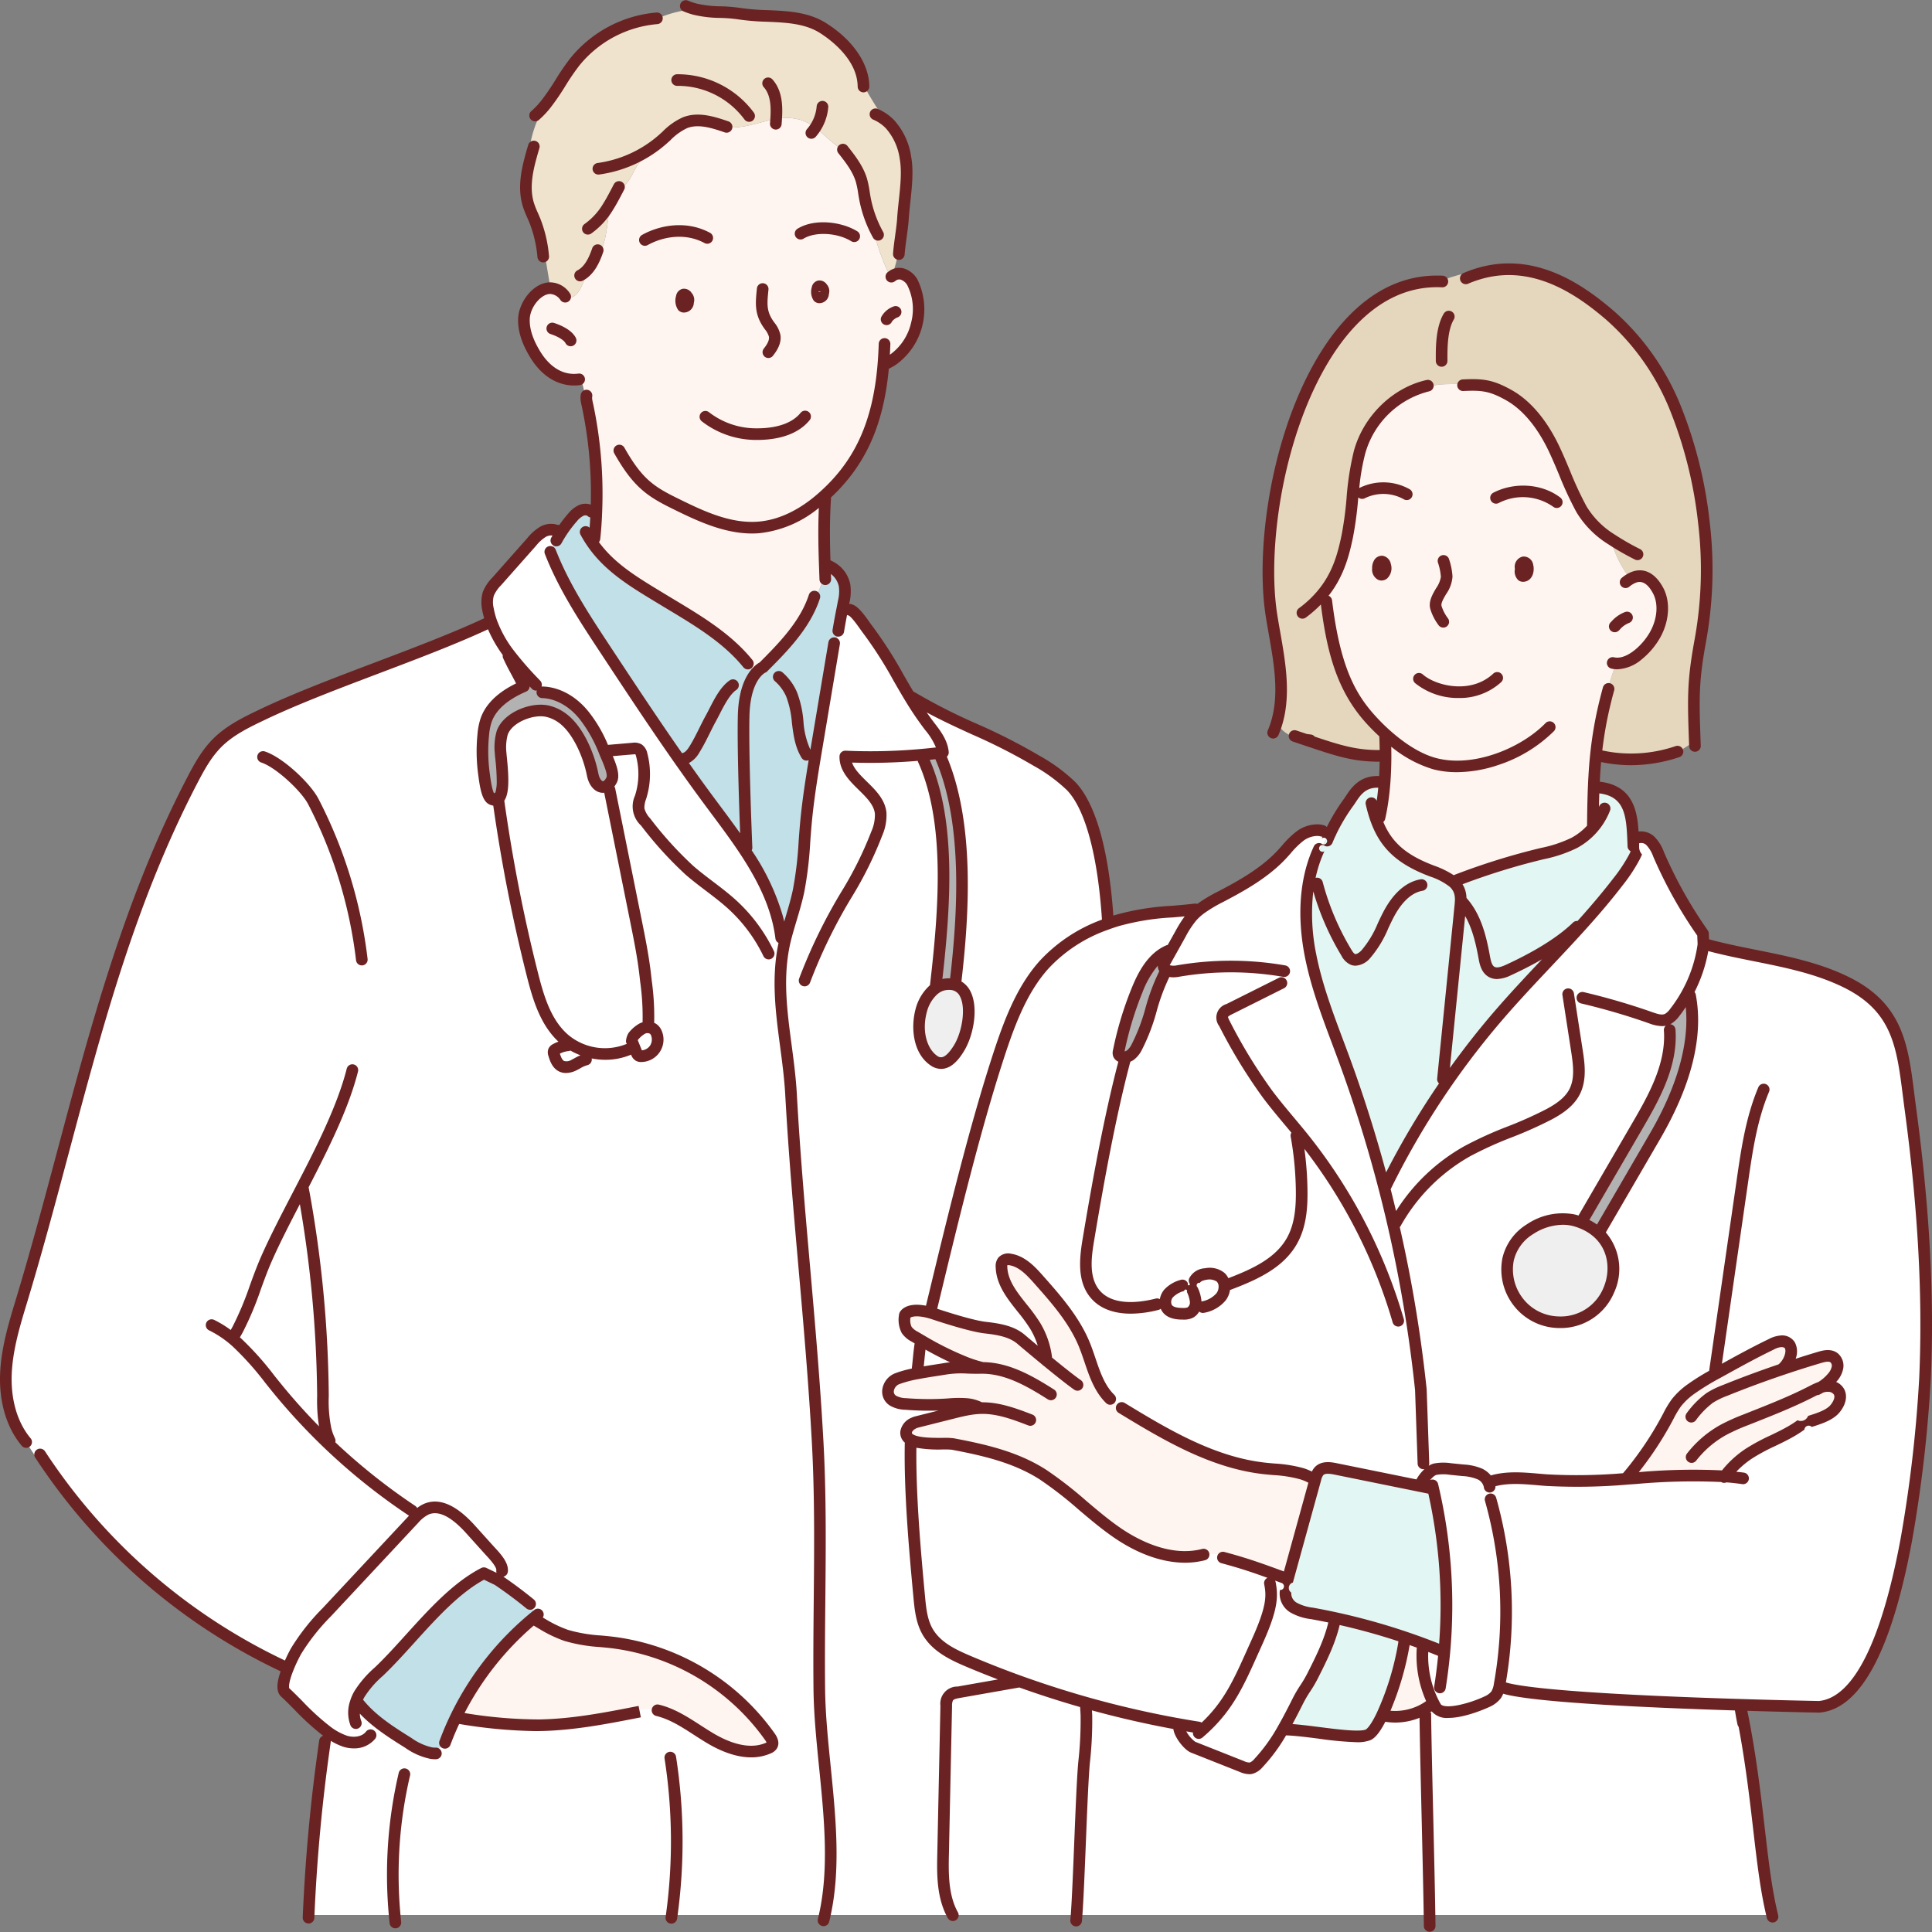 <svg xmlns="http://www.w3.org/2000/svg" viewBox="0 0 490 490">
  <rect x="0" y="0" width="490" height="490" fill="#808080" stroke="none"/>
  <g id="fv_image">
    <g>
      <path d="M484.528,281.273c-1.931-14.312-2.039-25.204-16.419-32.229-10.882-5.311-23.258-6.215-34.823-9.335-.427-.172-.85-.364-1.268-.57l-.103-2.348A112.061,112.061,0,0,1,420.703,216.785a9.68,9.68,0,0,0-2.181-3.572,3.133,3.133,0,0,0-3.862-.418l-.467.02c.025.59.044,1.184.069,1.783l-.083.01a7.994,7.994,0,0,1-.098,2.56l.427.216a41.138,41.138,0,0,1-4.137,6.254c-3.135,4.083-6.495,7.979-9.949,11.791-6.701,7.389-13.766,14.469-20.281,22.025a205.45,205.45,0,0,0-28.997,43.981l-.01.005h-.005q-4.296-16.603-10.214-32.725c-3.184-8.662-6.726-17.25-8.514-26.294-1.764-8.897-1.724-18.424,1.955-26.702l.196.088c.929-1.459,1.857-2.908,2.786-4.363,0-.005,0-.005.005-.01.029-.069.059-.133.088-.197l-.025-.02a7.783,7.783,0,0,1-3.125-.673,7.494,7.494,0,0,0-4.766,1.656,36.128,36.128,0,0,0-4.412,4.51c-4.22,4.52-9.683,7.65-15.157,10.524a39.878,39.878,0,0,0-5.399,3.193c-.467.049-.929.084-1.395.103l.005.108c-6.996.84-13.245.757-20.011,2.874-.889.28-1.774.58-2.653.909-.029-.388-.064-.771-.093-1.159l.565-.044c-.634-9.664-2.565-26.781-9.251-33.792a41.998,41.998,0,0,0-8.843-6.495c-10.897-6.613-20.689-9.458-31.586-16.075l-.354.216c-3.552-5.822-6.333-11.521-10.941-17.51-.816-1.056-2.879-4.353-4.274-4.849-.491-.693-.992-1.39-1.494-2.083l-.236-.044c-.3,1.636-.786,3.862-1.371,7.384l-.059-.01c-.172,1.071-.344,2.147-.516,3.218h-.005l-.477-.079q-2.196,13.11-4.397,26.226c-1.091,6.5-2.181,13-2.776,19.564-.521,5.709-.668,11.477-1.857,17.087-.806,3.788-2.078,7.453-3.095,11.192q-.17.634-.324,1.268l-.658-.162q-.339-1.231-.639-2.471c-.275-1.096-.521-2.191-.752-3.292a.018.018,0,0,1-.005-.015,59.798,59.798,0,0,0-8.328-17.082c-2.702-4.063-5.694-7.989-8.573-11.87-9.384-12.636-18.055-25.783-26.717-38.926-4.982-7.551-9.993-15.171-13.422-23.528l.3-.123a7.693,7.693,0,0,1,1.872-5.763l-.771-.477a2.603,2.603,0,0,0-.368-.187h-.005a4.018,4.018,0,0,0-3.336.339,11.295,11.295,0,0,0-2.874,2.579q-4.429,5.004-8.863,10.008a9.66,9.66,0,0,0-2.117,3.135,7.843,7.843,0,0,0-.088,3.921,20.863,20.863,0,0,0,.811,3.08v.005a16.702,16.702,0,0,1-2.501,1.155c-16.655,7.596-39.402,14.793-55.428,22.433-4.102,1.955-8.293,3.975-11.516,7.183-2.81,2.805-4.726,6.362-6.554,9.89C26.912,240.053,18.997,285.297,5.329,330.339c-1.793,5.91-3.572,11.899-3.827,18.07-.251,6.171,1.174,12.631,5.159,17.353l.015-.01a65.061,65.061,0,0,0,4.898,7.099l.87-.604a150.951,150.951,0,0,0,60.061,50.648l.565.123c-1.007,2.501-1.769,5.276-.762,6.2,3.115,2.854,6.819,7.163,10.745,9.993-.231,1.327-.516,2.648-.85,3.955Q79.203,464.294,78.282,485.653l.766.034h370.302l.098-.025c-3.243-13.412-3.469-31.517-8.077-53.208v-.079c11.496.359,19.976.511,19.976.511,23.204-1.965,26.879-83.319,26.879-83.319C489.249,326.762,487.574,303.897,484.528,281.273Z" fill="#fff"/>
      <path d="M371.047,97.266c-2.928.31-6.102-.128-8.794.904l-.142-.349c-8.175,1.833-15.063,8.691-17.304,16.915-1.877,6.893-1.636,14.223-3.095,21.224-.889,4.269-2.093,9.222-5.665,13.904l.118.088c-.039.83-.044,1.665-.015,2.496l.231-.01c1.523,12.548,4.009,21.824,10.902,29.63a51.657,51.657,0,0,0,4.112,4.151c-.034.197-.064.388-.093.585.074,1.715.113,3.493.108,5.296-.545.039-1.086.069-1.631.103l-.029-.501c-6.446,0-10.489-1.366-18.635-4.107h-.01a14.551,14.551,0,0,1-3.473-.919,7.463,7.463,0,0,1-3.621-3.031l-.28-.084c2.732-8.819.118-18.738-1.258-27.527-4.451-28.451,10.042-86.223,43.347-84.641l.108.093a5.327,5.327,0,0,1,2.348-1.253c2.368-.747,4.967-1.41,7.355-.988,13.029-3.577,24.226,3.41,32.853,10.863,14.931,12.906,21.254,32.612,23.666,52.427a100.835,100.835,0,0,1-.943,30.117c-1.857,10.239-1.769,14.366-1.371,25.366q-2.159,1.385-4.314,2.761l-.093-.147a36.144,36.144,0,0,1-16.09,1.69l.049-.383a19.476,19.476,0,0,1-4.112-1.543l-.383-.044a97.689,97.689,0,0,1,1.896-11l-.093-.02a69.411,69.411,0,0,1,3.213-11.069c3.729.197,7.787-3.636,9.796-7.153,2.039-3.562,2.584-8.028.835-11.31-1.474-2.776-3.699-4.564-6.583-3.213h-.005a4.864,4.864,0,0,1-1.99-1.96,26.877,26.877,0,0,1-3.385-7.718l.088-.133a23.017,23.017,0,0,1-7.576-7.635c-2.751-4.918-4.589-10.376-7.011-15.451-2.535-5.306-6.308-10.632-11.433-13.491-4.348-2.427-6.623-2.741-11.555-2.501Z" fill="#e5d6be"/>
      <path d="M92.52,433.806a11.001,11.001,0,0,1-2.368-1.808,10.85,10.85,0,0,1,.958-2.265,25.578,25.578,0,0,1,4.957-5.748c8.273-7.856,16.621-19.834,26.658-24.987l3.493,1.68c.103.069.211.142.314.211q4.09,2.778,7.915,5.91l-.128.462a26.61,26.61,0,0,1,1.882,2.388,75.001,75.001,0,0,0-20.389,25.469q-1.548,3.154-2.786,6.446c-.521.604-1.042,1.204-1.567,1.808a3.912,3.912,0,0,1-1.164,1.022,1.581,1.581,0,0,1-.899.142l-.015.098a15.566,15.566,0,0,1-5.807-2.589C99.673,439.604,95.704,437.103,92.52,433.806Z" fill="#c1e0e8"/>
      <path d="M420.541,149.801c-1.474-2.776-3.699-4.564-6.583-3.213h-.005a4.864,4.864,0,0,1-1.99-1.96,26.878,26.878,0,0,1-3.385-7.718l.088-.133a23.017,23.017,0,0,1-7.576-7.635c-2.751-4.918-4.589-10.376-7.011-15.451-2.535-5.306-6.308-10.632-11.432-13.491-4.348-2.427-6.623-2.741-11.555-2.501l-.044-.432c-2.928.31-6.102-.128-8.794.904l-.142-.349c-8.175,1.833-15.063,8.691-17.304,16.915-1.877,6.893-1.636,14.223-3.095,21.224-.889,4.269-2.093,9.222-5.665,13.904l.118.088c-.039.83-.044,1.666-.015,2.496l.231-.01c1.523,12.548,4.009,21.823,10.902,29.63a51.663,51.663,0,0,0,4.112,4.151c-.034.197-.064.388-.093.585.074,1.715.113,3.493.108,5.296-.01,1.931-.074,3.891-.211,5.846-.133,1.877-.329,3.744-.604,5.576l-.457-.064a20.198,20.198,0,0,0-1.307,3.862c2.221,6.569,6.087,10.263,13.314,13.182,2.235.899,4.82,1.744,6.51,3.302.295-.034.585-.079.875-.133l-.074-.432a171.297,171.297,0,0,1,20.944-6.569,37.162,37.162,0,0,0,8.863-2.894,16.713,16.713,0,0,0,4.687-3.744v-.776h.039c.044-4.402.118-8.386.344-12.238.128-2.25.305-4.451.56-6.667a97.7,97.7,0,0,1,1.896-11l-.093-.02a69.411,69.411,0,0,1,3.213-11.069c3.729.197,7.787-3.636,9.796-7.153C421.744,157.549,422.29,153.083,420.541,149.801Z" fill="#fff5f0"/>
      <path d="M460.012,360.195q-2.52,1.459-5.046,2.918l-.226-.378c-3.65,2.201-7.767,3.641-11.32,6.023a24.883,24.883,0,0,0-6.018,5.684c-8.077-.624-16.223.029-24.368.585l-.015-.197c.142-.364.29-.722.447-1.076a85.061,85.061,0,0,0,9.423-14.11,28.036,28.036,0,0,1,2.289-3.871,17.994,17.994,0,0,1,3.788-3.537,63.109,63.109,0,0,1,6.593-4.038l.693-.383c4.279-2.368,8.563-4.736,12.97-6.859a6.315,6.315,0,0,1,2.27-.752c3.459-.241,3.326,3.267,1.68,5.689a6.011,6.011,0,0,1-1.346,1.444c.506-.172,1.017-.344,1.528-.511q4.046-1.349,8.131-2.555c1.223-.364,2.663-.683,3.675.093a2.632,2.632,0,0,1,.86,2.515,5.33,5.33,0,0,1-1.263,2.457,11.477,11.477,0,0,1-2.879,2.471,5.879,5.879,0,0,1,1.233-.27,4.045,4.045,0,0,1,.845,0,3.065,3.065,0,0,1,2.491,1.518c.707,1.395-.084,3.085-1.091,4.279C464.144,358.76,461.933,359.566,460.012,360.195Z" fill="#fff5f0"/>
      <path d="M404.819,312.259c9.315,7.595,2.864,24.717-11.005,22.978a13.393,13.393,0,0,1-11.32-15.869c1.366-6.746,9.777-11.364,16.385-9.949.265.059.531.123.791.201q.752.221,1.444.501A13.799,13.799,0,0,1,404.819,312.259Z" fill="#efefef"/>
      <path d="M326.88,403.538a9.347,9.347,0,0,0-1.027-2.54l.634-.02q3.53-12.786,7.055-25.577c.029-.098.054-.197.084-.295a4.438,4.438,0,0,1,.958-2.034c1.027-1.027,2.722-.811,4.142-.526q10.745,2.181,21.494,4.368c1.032.211,2.059.418,3.09.629l.177-.039a132.192,132.192,0,0,1,2.854,41.279c-.698-.231-1.39-.486-2.078-.757l-.054.133q-1.481-.59-2.977-1.145c-1.749-.658-3.503-1.277-5.272-1.872a163.33,163.33,0,0,0-17.304-4.771c-1.946-.427-3.896-.811-5.856-1.164a12.659,12.659,0,0,1-4.687-1.464,4.13,4.13,0,0,1-2.054-4.161Z" fill="#e2f7f3"/>
      <path d="M360.71,433.762a15.05,15.05,0,0,1-9.29,1.444l-.933-.093a72.154,72.154,0,0,0,5.601-18.281c-.025-.565-.069-1.125-.128-1.69,1.769.594,3.523,1.213,5.272,1.872l-.447,1.209a26.399,26.399,0,0,0,2.938,13.997l-1.032.329A14.057,14.057,0,0,1,360.71,433.762Z" fill="#fff5f0"/>
      <path d="M428.637,252.537c2.614,13.727-4.471,28.048-8.878,35.624q-6.883,11.843-13.766,23.686l-1.174.413a13.799,13.799,0,0,0-3.704-2.137l.28-.707Q408.278,297.572,415.166,285.729c4.402-7.576,8.956-15.761,8.303-24.501l-.354-.029a17.801,17.801,0,0,0,.02-2.85,5.889,5.889,0,0,0,1.616-1.562,34.643,34.643,0,0,0,3.1-4.697Z" fill="#b2b2b2"/>
      <path d="M355.96,415.142c.059.565.103,1.125.128,1.69a72.154,72.154,0,0,1-5.601,18.281c-1.233,2.574-2.481,4.441-3.523,4.888-3.164,1.356-15.186-1.297-21.244-1.356l-.285-.162c1.336-2.319,2.555-4.721,3.754-7.104,1.43-2.82,2.324-3.577,3.749-6.397,2.353-4.657,4.731-9.389,5.694-14.508l.025-.103A163.33,163.33,0,0,1,355.96,415.142Z" fill="#e2f7f3"/>
      <path d="M248.498,357.021l.005.118a21.932,21.932,0,0,0-2.766.3c-.211-.452-.418-.904-.629-1.356A9.022,9.022,0,0,1,248.498,357.021Z" fill="#fff5f0"/>
      <path d="M166.76,433.644a31.816,31.816,0,0,0-4.54-.074l.029.536c-8.406,1.656-16.861,3.321-25.425,3.454a119.856,119.856,0,0,1-19.726-1.71,9.031,9.031,0,0,1-1.287-.732,75.001,75.001,0,0,1,20.389-25.469,25.975,25.975,0,0,1,1.43,2.275,31.63,31.63,0,0,0,5.964,2.85c3.822,1.263,7.92,1.336,11.919,1.823a57.722,57.722,0,0,1,39.771,23.916c.457.649.909,1.518.481,2.191a1.915,1.915,0,0,1-.879.644c-4.687,2.078-10.185.201-14.606-2.402s-8.544-5.984-13.53-7.178Z" fill="#fff5f0"/>
      <path d="M231.415,71.64c-.609-1.135-2.702-3.272-5.085-1.656l-.369-.467c-.344,0-.658-.393-.83-.737a54.044,54.044,0,0,1-3.341-9.418l.624-.339a30.576,30.576,0,0,1-3.095-8.942,40.903,40.903,0,0,0-.845-4.373c-.86-2.869-2.741-5.301-4.604-7.659a17.993,17.993,0,0,1-2.589-1.833c-1.508-1.248-2.938-2.658-4.505-3.817a12.575,12.575,0,0,0-3.695-1.99,13.334,13.334,0,0,0-6.23-.231c-1.042.172-2.073.413-3.08.668-3.056.776-6.156,1.724-9.29,1.425l-.187-.084c-3.4-1.184-7.148-2.373-10.514-1.086-2.255.865-3.96,2.712-5.783,4.304q-.855.744-1.754,1.425l.157.221a17.219,17.219,0,0,0-4.574,4.608c-.811,1.263-1.39,2.663-2.235,3.901a6.161,6.161,0,0,1-2.913,2.461c-.84,1.607-1.641,3.139-2.545,4.564l.604.177c-.855,3.739-.747,7.763-2.471,11.187-.855,1.7-2.118,3.164-3.036,4.834-.673,1.228-1.145,2.555-1.729,3.832-.629,1.361-1.626,2.83-3.125,2.918a2.72,2.72,0,0,1-1.086-.167l.044-.133a4.736,4.736,0,0,0-3.808-2.157c-3.311.029-6.475,4.176-6.637,7.689-.152,3.277,1.204,6.451,2.928,9.241,2.412,3.921,6.185,6.824,11.044,6.205l.501-.142a37.593,37.593,0,0,1,1.209,5.557l.187-.029c.054.383.147.766.236,1.145a109.18,109.18,0,0,1,2.26,27.026c-.059,1.641-.157,3.238-.285,4.771l-.201-.02c-.319.85-.634,1.695-.948,2.545,4.373,6.696,10.868,10.475,17.977,14.788,7.831,4.761,16.09,9.305,21.868,16.419l-.31.486a9.016,9.016,0,0,0,3.026,1.268,4.206,4.206,0,0,1,1.159-.806c4.702-4.716,9.541-9.654,12.165-15.702a29.21,29.21,0,0,0,3.424-7.767l.143-.005c-.044-1.312-.093-2.584-.133-3.832-.152-5.041-.197-9.674.113-14.994-.034-.427-.054-.86-.069-1.287,9.855-8.937,13.658-19.662,14.818-32.632a17.725,17.725,0,0,0,2.491-1.454l-.152-.221C232.761,87.052,234.702,77.747,231.415,71.64Z" fill="#fff5f0"/>
      <path d="M214.2,148.455a6.875,6.875,0,0,0-3.08-4.412l.029-.044a6.76,6.76,0,0,1-2.004-2.083h-.005c.039,1.248.088,2.52.133,3.832l-.143.005a29.21,29.21,0,0,1-3.424,7.767c-2.624,6.048-7.463,10.985-12.165,15.702a4.206,4.206,0,0,0-1.159.806,9.016,9.016,0,0,1-3.026-1.268l.31-.486c-5.778-7.114-14.036-11.659-21.868-16.419-7.109-4.314-13.604-8.092-17.977-14.788.314-.85.629-1.695.948-2.545l.201.02c.128-1.533.226-3.13.285-4.771l-.393-.015c-.344-.044-.688-.088-1.032-.128a2.553,2.553,0,0,0-2.412-.177,6.274,6.274,0,0,0-2.191,1.764,31.05,31.05,0,0,0-3.017,4.004l-.02-.015a7.693,7.693,0,0,0-1.872,5.763l-.3.123c3.429,8.357,8.44,15.977,13.422,23.528,8.662,13.142,17.333,26.289,26.717,38.926,2.879,3.881,5.871,7.807,8.573,11.87a59.798,59.798,0,0,1,8.328,17.082.018.018,0,0,0,.005.015q.45,1.621.752,3.292.302,1.238.639,2.471l.658.162q.155-.634.324-1.268c1.017-3.739,2.289-7.404,3.095-11.192,1.189-5.611,1.336-11.378,1.857-17.087.594-6.564,1.685-13.064,2.776-19.564q2.196-13.11,4.397-26.226l.477.079h.005c.172-1.071.344-2.147.516-3.218l.059.01c.585-3.523,1.071-5.748,1.371-7.384A10.999,10.999,0,0,0,214.2,148.455Z" fill="#c1e0e8"/>
      <path d="M414.08,217.168a7.994,7.994,0,0,0,.098-2.56l.083-.01c-.025-.599-.044-1.194-.069-1.783-.236-5.679-.732-10.892-6.308-12.626l.138-.31a8.196,8.196,0,0,1-3.444-2.845l-.246-.015c-.226,3.852-.3,7.836-.344,12.238h-.039v.776a16.713,16.713,0,0,1-4.687,3.744,37.162,37.162,0,0,1-8.863,2.894,171.297,171.297,0,0,0-20.944,6.569l.074.432c-.29.054-.58.098-.875.133-1.69-1.557-4.274-2.402-6.51-3.302-7.227-2.918-11.094-6.613-13.314-13.182a20.198,20.198,0,0,1,1.307-3.862l.457.064c.275-1.833.472-3.699.604-5.576a3.34,3.34,0,0,1-1.15.359c-4.942-.393-6.574,3.154-7.984,5.144a48.103,48.103,0,0,0-4.633,7.787c-.029.064-.059.128-.088.197-.005.005-.005.005-.005.01-.929,1.454-1.857,2.904-2.786,4.363l-.196-.088c-3.68,8.278-3.719,17.805-1.955,26.702,1.788,9.045,5.331,17.633,8.514,26.294q5.91,16.095,10.214,32.725h.005l.01-.005a205.45,205.45,0,0,1,28.997-43.981c6.515-7.556,13.579-14.636,20.281-22.025,3.454-3.812,6.814-7.708,9.949-11.791a41.138,41.138,0,0,0,4.137-6.254Z" fill="#e2f7f3"/>
      <path d="M241.04,249.599c6.397.359,5.296,11.182,2.186,16.242-1.385,2.26-3.601,5.016-6.333,3.184-3.955-2.653-4.373-8.676-3.213-12.877a10.715,10.715,0,0,1,3.08-5.1q.251-.214.516-.398a5.396,5.396,0,0,1,2.27-.963A6.624,6.624,0,0,1,241.04,249.599Z" fill="#efefef"/>
      <path d="M139.508,72.495c-.108-.653-.221-1.307-.329-1.96q-.494-2.97-.997-5.95l-.447.044a32.113,32.113,0,0,0-2.083-8.676c-.54-1.331-1.199-2.619-1.626-3.994-1.214-3.881-.511-8.003.565-11.988l-.521-.138a28.663,28.663,0,0,1,4.441-13.501c2.643-3.326,4.599-7.266,7.261-10.617a29.979,29.979,0,0,1,20.851-11.069l.044.093a28.857,28.857,0,0,1,9.61-2.417c3.901,1.017,7.443.516,11.236,1.145,6.868,1.135,14.935-.26,21.106,3.572,5.07,3.154,10.091,8.411,10.366,14.469.865,1.631,1.798,3.233,2.781,4.8a27.997,27.997,0,0,0,3.97,5.183l-.015.01a16.245,16.245,0,0,1,3.925,8.549c.845,4.687-.359,10.745-.644,15.5-.118,1.931-.717,5.581-.958,7.949l-.201-.025a24.174,24.174,0,0,1-1.302,5.453.907.907,0,0,1-.378.54.449.449,0,0,1-.201.049c-.344,0-.658-.393-.83-.737a54.042,54.042,0,0,1-3.341-9.418l.624-.339a30.578,30.578,0,0,1-3.095-8.942,40.886,40.886,0,0,0-.845-4.373c-.86-2.869-2.741-5.301-4.603-7.659a17.993,17.993,0,0,1-2.589-1.833c-1.508-1.248-2.938-2.658-4.505-3.817A12.573,12.573,0,0,0,203.082,30.41a13.333,13.333,0,0,0-6.23-.231c-1.042.172-2.073.413-3.08.668-3.056.776-6.156,1.724-9.29,1.425l-.187-.084c-3.4-1.184-7.148-2.373-10.514-1.086-2.255.865-3.96,2.712-5.783,4.304q-.855.744-1.754,1.425l.157.221a17.219,17.219,0,0,0-4.574,4.608c-.811,1.263-1.39,2.663-2.235,3.901a6.161,6.161,0,0,1-2.913,2.461c-.84,1.607-1.641,3.139-2.545,4.564l.604.177c-.855,3.739-.747,7.763-2.471,11.187-.855,1.7-2.117,3.164-3.036,4.834-.673,1.228-1.145,2.555-1.729,3.832-.629,1.361-1.626,2.83-3.125,2.918a2.721,2.721,0,0,1-1.086-.167l.044-.133a4.736,4.736,0,0,0-3.808-2.157Z" fill="#efe3ce"/>
      <path d="M296.876,241.389q-.7,1.253-1.4,2.506a2.302,2.302,0,0,0-.359.948,1.216,1.216,0,0,0,.781,1.228l-.172.182c-3.41,5.994-4.073,13.236-7.399,19.279a6.038,6.038,0,0,1-1.616,2.059,2.452,2.452,0,0,1-2.481.334,1.035,1.035,0,0,1-.521-.521,1.392,1.392,0,0,1,.01-.776,86.268,86.268,0,0,1,4.643-15.432c1.661-4.083,3.955-8.357,8.013-10.086Z" fill="#b2b2b2"/>
      <path d="M245.766,346.91c.87.029,1.803.049,2.884.025.177-.005.354-.005.531-.005a32.239,32.239,0,0,1-3.891-1.199,78.012,78.012,0,0,1-11.477-5.65c-.634-.368-1.253-.732-1.852-1.086a5.615,5.615,0,0,1-2.005-1.685,5.957,5.957,0,0,1-.467-3.768s1.022-2.127,6.421-.629c.187.049.383.108.58.167,0,0,9.315,3.179,13.408,3.636,4.088.452,7.045,1.135,9.315,3.179,0,0,1.882,1.597,4.323,3.621.604.501,1.243,1.032,1.896,1.567a20.55,20.55,0,0,0-2.918-8.868c-3.031-4.967-8.342-9.099-8.519-14.916a2.095,2.095,0,0,1,.324-1.381,2.01,2.01,0,0,1,1.916-.481c2.948.462,5.178,2.835,7.158,5.07,4.436,5.001,8.947,10.121,11.526,16.287,2.009,4.815,2.918,10.366,6.652,14.012l.28-.093a16.222,16.222,0,0,0,2.584,2.442l.049-.069c11.256,6.834,22.973,13.83,36.056,15.319,3.218.368,6.579.418,9.629,1.371l-.015.049q1.688.789,3.385,1.577-3.523,12.786-7.055,25.577l-.634.02a8.879,8.879,0,0,0-.707-1.046c-4.997-1.833-8.328-3.056-13.221-4.427l.074-.256a15.767,15.767,0,0,0-6.726-1.194l.01.197c-7.6,1.985-15.658-1.184-22.113-5.655-6.456-4.476-11.939-10.258-18.522-14.538-6.859-4.456-14.95-6.323-22.993-7.846-1.528-.285-7.532.339-10.357-.924a2.045,2.045,0,0,1-1.474-2.167,3.179,3.179,0,0,1,1.936-2.221,3.93,3.93,0,0,1,.722-.265q4.407-1.113,8.819-2.221c1.469-.368,2.948-.742,4.436-.997a21.932,21.932,0,0,1,2.766-.3l-.005-.118a9.022,9.022,0,0,0-3.39-.938,33.277,33.277,0,0,0-5.139.093,70.955,70.955,0,0,1-7.984.044q-1.15-.052-2.299-.147a6.718,6.718,0,0,1-3.164-.816c-2.373-1.543-1.204-4.692.973-5.561a30.571,30.571,0,0,1,5.355-1.41c2.427-.462,4.957-.806,6.824-1.12A27.342,27.342,0,0,1,245.766,346.91Z" fill="#fff5f0"/>
      <path d="M137.307,175.756l.246-.172c4.171.108,8.003,2.609,10.602,5.866a36.483,36.483,0,0,1,5.286,9.462c.619,1.494,2.491,5.208,1.71,6.854-1.4,2.958-4.112,2.206-4.825-1.248a31.729,31.729,0,0,0-2.938-8.396c-1.931-3.636-4.422-6.716-8.416-7.713s-10.283,1.592-11.609,5.493a13.642,13.642,0,0,0-.393,5.075c.079,1.656,1.381,10.032-.624,11.649a1.449,1.449,0,0,1-1.607.064c-1.351-.614-1.788-4.962-1.975-6.279a42.49,42.49,0,0,1-.201-10.023,15.85,15.85,0,0,1,.727-3.734c1.459-4.166,5.512-6.854,9.566-8.603-1.489-3.247-2.398-4.436-3.886-7.684l.349-.265a86.44,86.44,0,0,0,6.176,7.08C136.093,174.042,136.698,174.897,137.307,175.756Z" fill="#b2b2b2"/>
      <path d="M238.318,191.311c7.409,16.409,6.131,39.771,4.043,57.654l-1.322.634a6.624,6.624,0,0,0-1.494.088,5.396,5.396,0,0,0-2.27.963l-.01-.015c2.083-17.883,4.343-41.554-3.066-57.963l-.113-1.282c1.395-.123,2.795-.275,4.186-.447Z" fill="#b2b2b2"/>
    </g>
    <g>
      <path d="M366.183,79.533c-2.049,3.41-2.037,8.496-2.029,11.534l.001.471a1.474,1.474,0,0,0,2.948,0l-.001-.478c-.006-2.552-.018-7.302,1.608-10.008a1.474,1.474,0,0,0-2.527-1.519Z" fill="#6b2222"/>
      <path d="M485.988,281.076c-.166-1.227-.318-2.43-.467-3.606-.817-6.458-1.523-12.035-3.76-17.018-2.501-5.573-6.634-9.618-13.007-12.732-7.4-3.612-15.506-5.239-23.346-6.812-3.886-.78-7.904-1.587-11.752-2.624-.069-.018-.137-.037-.206-.056l-.065-1.501a1.472,1.472,0,0,0-.267-.784,110.729,110.729,0,0,1-11.064-19.743l-.045-.103a10.676,10.676,0,0,0-2.516-3.989,5.087,5.087,0,0,0-3.919-1.224c-.281-4.704-1.226-10.226-7.258-12.102a14.76,14.76,0,0,0-2.575-.52q.029-.58.062-1.157c.076-1.34.169-2.606.276-3.831,1.04.212,2.074.393,3.075.513a36.818,36.818,0,0,0,4.579.289,38.974,38.974,0,0,0,12.143-2.037,1.474,1.474,0,1,0-.896-2.808,34.855,34.855,0,0,1-15.467,1.631c-1.021-.122-2.073-.308-3.132-.532a96.445,96.445,0,0,1,1.843-10.642c.365-1.575.746-3.074,1.164-4.582a1.474,1.474,0,0,0-2.841-.787c-.429,1.549-.82,3.087-1.195,4.705a99.445,99.445,0,0,0-1.925,11.163c-.244,2.117-.429,4.326-.567,6.75-.223,3.803-.3,7.672-.346,12.31a1.455,1.455,0,0,0,.013.148,15.096,15.096,0,0,1-3.963,3.088,32.33,32.33,0,0,1-7.761,2.577l-.755.184a173.336,173.336,0,0,0-21.124,6.625,1.466,1.466,0,0,0-.214.108,23.14,23.14,0,0,0-4.994-2.435c-.346-.135-.688-.268-1.021-.401-6.282-2.537-9.738-5.612-11.853-10.668a1.456,1.456,0,0,0,.47-.771c.28-1.232.529-2.562.738-3.955.269-1.791.477-3.706.617-5.692.132-1.877.204-3.876.215-5.946.002-.899-.007-1.811-.026-2.727a30.61,30.61,0,0,0,10.641,5.73,23.483,23.483,0,0,0,5.969.729,33.338,33.338,0,0,0,10.504-1.808,35.891,35.891,0,0,0,14.111-8.564,1.474,1.474,0,1,0-2.11-2.058c-6.161,6.317-18.216,11.354-27.722,8.85-4.622-1.221-9.005-4.553-11.869-7.133a49.842,49.842,0,0,1-3.994-4.032c-4.902-5.552-8.571-12.579-10.544-28.832a1.467,1.467,0,0,0-.894-1.176c.086-.11.184-.216.268-.327,3.701-4.851,5.005-10.027,5.936-14.497a90.757,90.757,0,0,0,1.298-9.63c.015-.156.031-.314.047-.471a1.469,1.469,0,0,0,1.686.187,10.644,10.644,0,0,1,9.809.252,1.474,1.474,0,1,0,1.542-2.512,13.623,13.623,0,0,0-12.781-.318l-.012.008a56.087,56.087,0,0,1,1.486-8.654,22.52,22.52,0,0,1,16.204-15.865,1.474,1.474,0,1,0-.645-2.876c-8.606,1.929-16.001,9.149-18.403,17.966a72.479,72.479,0,0,0-1.865,11.993,88.443,88.443,0,0,1-1.25,9.317c-.905,4.344-2.067,8.949-5.397,13.315a26.373,26.373,0,0,1-5.408,5.265,1.474,1.474,0,1,0,1.749,2.373,30.854,30.854,0,0,0,3.793-3.313c1.503,11.981,4.028,21.654,11.172,29.745,1.138,1.29,2.37,2.528,3.647,3.714.001.035.002.069.004.106v.004c.049,1.131.075,2.258.09,3.378a1.448,1.448,0,0,0-.17-.017c-5.7,0-9.537-1.14-16.304-3.405a1.469,1.469,0,0,0-.983-.54c-.397-.045-.723-.087-1.026-.131-.626-.212-1.269-.427-1.945-.653l-.671-.225a1.474,1.474,0,1,0-.936,2.795l.672.225q1.08.361,2.074.697c.007.002.013.001.02.003l.048.016c8.241,2.773,12.378,4.166,19.05,4.166a1.444,1.444,0,0,0,.165-.017q-.03,1.888-.132,3.663c-4.939-.22-7.115,3.057-8.424,5.041-.172.26-.335.508-.494.733a51.045,51.045,0,0,0-4.353,7.153,1.46,1.46,0,0,0-.661-.421,6.236,6.236,0,0,0-1.485-.256,8.867,8.867,0,0,0-5.734,1.949,23.896,23.896,0,0,0-3.486,3.438c-.382.433-.743.843-1.117,1.244-4.177,4.474-9.811,7.624-14.766,10.225l-.274.144a39.046,39.046,0,0,0-5.312,3.166l-.021.017a1.459,1.459,0,0,0-.671-.082c-1.969.236-3.906.401-5.779.56a64.71,64.71,0,0,0-14.498,2.371c-.115.036-.219.073-.333.109-1.498-21.164-6.027-30.07-9.591-33.807a43.205,43.205,0,0,0-9.145-6.738,148.518,148.518,0,0,0-15.933-8.111,145.982,145.982,0,0,1-15.652-7.964,1.46,1.46,0,0,0-.374-.155c-.856-1.429-1.689-2.866-2.493-4.264a106.654,106.654,0,0,0-8.027-12.516c-.147-.191-.358-.489-.602-.834-1.513-2.139-2.882-3.955-4.3-4.487a2.343,2.343,0,0,0-.574-.152,1.475,1.475,0,0,0-.307-.009c.021-.109.043-.226.062-.33a12.321,12.321,0,0,0,.214-4.646,8.295,8.295,0,0,0-3.718-5.389,8.871,8.871,0,0,0-1.314-.706c-.003-.079-.006-.16-.008-.238-.134-4.428-.213-9.293.112-14.878.014-.276.032-.557.05-.838,8.766-8.213,13.309-18.329,14.653-32.631a15.165,15.165,0,0,0,1.729-.971,17.287,17.287,0,0,0,5.557-21.611,5.964,5.964,0,0,0-3.59-2.889,4.432,4.432,0,0,0-3.621.711l-.023.016c-.101.072-.208.149-.315.232a1.474,1.474,0,0,0,1.81,2.327c.065-.051.131-.098.194-.142a1.472,1.472,0,0,1,1.251-.281,3.12,3.12,0,0,1,1.698,1.422,13.551,13.551,0,0,1,.968,9.485,13.697,13.697,0,0,1-5.391,8.149c.049-.866.091-1.761.124-2.707a1.474,1.474,0,0,0-2.946-.102c-.073,2.097-.184,3.964-.339,5.707-1.256,14.05-5.678,23.818-14.34,31.672-.513.465-.98.873-1.431,1.25-3.226,2.706-8.357,6.031-14.476,6.509-7.246.566-14.276-2.891-20.479-5.94-6.092-2.996-9.012-4.992-13.429-12.796a1.474,1.474,0,1,0-2.565,1.452c4.781,8.447,8.311,10.85,14.693,13.99,5.759,2.831,12.821,6.302,20.227,6.302q.887,0,1.781-.069a28.48,28.48,0,0,0,15.166-6.422c-.211,4.863-.135,9.179-.015,13.145q.035,1.101.077,2.231c.019.529.038,1.063.057,1.612l.044,1.153a1.474,1.474,0,0,0,1.472,1.418c.019,0,.038-0.0.057-.001a1.474,1.474,0,0,0,1.417-1.529l-.044-1.148-.004-.11a5.269,5.269,0,0,1,2.006,3.119,9.557,9.557,0,0,1-.209,3.614c-.092.503-.202,1.062-.327,1.698-.286,1.453-.641,3.261-1.048,5.71a1.474,1.474,0,1,0,2.908.482c.281-1.694.538-3.075.763-4.247a1.453,1.453,0,0,0,.376.133l.011.004c.696.272,2.376,2.648,2.928,3.429.263.372.49.693.674.931a104.304,104.304,0,0,1,7.805,12.185c.974,1.696,1.982,3.45,3.046,5.194a80.61,80.61,0,0,0,5.004,7.354,16.723,16.723,0,0,1,2.693,4.372c-1.188.14-2.335.26-3.422.355a141.46,141.46,0,0,1-19.492.472,1.474,1.474,0,0,0-1.54,1.442c-.074,3.634,2.552,6.213,4.868,8.488,1.971,1.936,3.833,3.764,4.108,6.01a10.321,10.321,0,0,1-.916,4.591,92.86,92.86,0,0,1-7.555,15.208,134.809,134.809,0,0,0-10.732,22.031,1.474,1.474,0,1,0,2.764,1.025,132.313,132.313,0,0,1,10.521-21.583,95.161,95.161,0,0,0,7.774-15.679,12.815,12.815,0,0,0,1.069-5.952c-.4-3.267-2.723-5.548-4.969-7.753-1.615-1.586-3.161-3.104-3.744-4.813a144.363,144.363,0,0,0,16.651-.436,1.473,1.473,0,0,0,.098.307c6.976,15.451,5.249,37.257,3.012,56.598-.023.019-.047.035-.07.054a12.218,12.218,0,0,0-3.54,5.825c-1.339,4.851-.717,11.455,3.813,14.493a4.683,4.683,0,0,0,2.618.847,4.189,4.189,0,0,0,.895-.097c2.284-.499,3.889-2.743,4.896-4.386,2.502-4.072,3.748-11.174,1.612-15.257a5.959,5.959,0,0,0-2.246-2.425c1.905-16.394,3.505-39.848-3.693-57.016a1.469,1.469,0,0,0,.47-1.218c-.278-2.973-2.126-5.373-3.61-7.301-.67-.871-1.319-1.77-1.966-2.699,3.913,2.104,7.718,3.848,11.429,5.545a146.163,146.163,0,0,1,15.628,7.949,40.999,40.999,0,0,1,8.543,6.253c4.626,4.851,7.765,16.496,8.841,32.794A40.344,40.344,0,0,0,263.81,243.573c-6.216,6.858-9.467,15.967-12.516,25.483-5.543,17.302-10.759,38.489-15.627,58.707l-0.0.001q-.372,1.527-.73,3.024l-.089.368c-5.062-.974-6.45,1.252-6.688,1.748a1.477,1.477,0,0,0-.139.498,7.316,7.316,0,0,0,.688,4.696,6.889,6.889,0,0,0,2.502,2.167c.247.146.512.3.765.449-.193,1.246-.332,2.595-.462,3.911-.086.877-.169,1.704-.265,2.481a26.613,26.613,0,0,0-4.302,1.221,5.191,5.191,0,0,0-3.189,4.197,4.141,4.141,0,0,0,1.961,3.97,7.984,7.984,0,0,0,3.844,1.048c.784.065,1.576.116,2.345.15,2.0.104,4.046.121,6.104.052q-.741.186-1.482.373-2.206.555-4.415,1.112a5.369,5.369,0,0,0-.982.358,4.537,4.537,0,0,0-2.774,3.376,3.257,3.257,0,0,0,1.133,2.93,1.458,1.458,0,0,0-.019.16c-.224,12.056.958,25.878,2.188,39.002.274,2.913.584,6.214,2.077,9.065,2.341,4.476,6.939,6.726,11.065,8.484,2.731,1.164,5.509,2.269,8.296,3.342l-10.228,1.8a4.329,4.329,0,0,0-4.358,4.859q-.398,18.719-.791,37.431c-.11,4.991-.247,11.201,2.619,16.352l.025.045a1.474,1.474,0,0,0,2.62-1.351c-.015-.031-.03-.059-.046-.087l-.014-.026c-2.485-4.454-2.358-10.228-2.255-14.87q.391-18.711.791-37.425a3.066,3.066,0,0,1,.229-1.407c.264-.366,1.158-.524,1.692-.618l15.144-2.666c.074.027.148.054.223.08l.5.179c4.851,1.72,9.78,3.293,14.684,4.706.063.738.109,1.467.131,2.165a94.826,94.826,0,0,1-.594,11.832c-.358,3.916-.691,12.173-1.013,20.158-.283,7.028-.576,14.294-.881,18.472-.039.511-.077.98-.116,1.394a1.474,1.474,0,0,0,1.331,1.604c.047.004.093.006.138.006a1.474,1.474,0,0,0,1.466-1.337c.04-.43.08-.915.12-1.449.309-4.229.603-11.52.887-18.571.32-7.948.651-16.167,1.002-20.007a96.989,96.989,0,0,0,.605-12.198c-.012-.394-.049-.816-.074-1.225,6.803,1.865,13.737,3.45,20.658,4.728.232,2.084,2.767,5.303,4.456,5.976q3.091,1.223,6.179,2.449,3.09,1.225,6.178,2.448a6.512,6.512,0,0,0,2.415.583,3.711,3.711,0,0,0,.812-.088,5.215,5.215,0,0,0,2.565-1.671,43.675,43.675,0,0,0,5.973-8.085c2.242.068,5.294.454,8.264.832a85.601,85.601,0,0,0,9.639.898,9.079,9.079,0,0,0,3.468-.508c.79-.339,2.021-1.206,3.806-4.674a16.001,16.001,0,0,0,2.506.203,16.607,16.607,0,0,0,6.171-1.203c.092,6.474.316,16.049.534,25.323.209,8.909.425,18.122.527,24.705l.009.609q.017,1.141.03,2.166a1.474,1.474,0,0,0,1.474,1.457h.017a1.474,1.474,0,0,0,1.457-1.49q-.012-1.03-.03-2.178l-.009-.609c-.102-6.595-.318-15.814-.527-24.729-.221-9.44-.45-19.201-.538-25.641,0-.317-.005-.634-.01-.936l-.332.005.002-.001.331-.006-.33.005c.162-.101.317-.212.475-.319a5.066,5.066,0,0,0,4.263,1.662c4.531-0,10.447-2.807,10.53-2.849a7.244,7.244,0,0,0,2.751-2.152,5.398,5.398,0,0,0,.591-1.139c.244.07.491.146.724.2,8.61,2.095,36.049,3.353,58.054,4.046.193,1.213.405,2.415.654,3.576a1.44,1.44,0,0,0,.289.583c1.746,9.35,2.76,18.014,3.663,25.792.985,8.486,1.837,15.814,3.392,22.248.036.159.072.319.113.478a1.474,1.474,0,0,0,2.855-.736c-.034-.131-.063-.261-.093-.392l-.01-.043c-1.513-6.259-2.354-13.505-3.329-21.895-1.021-8.793-2.184-18.709-4.384-29.516,10.44.315,18.073.454,18.153.455l.026 0q.062,0,.125-.005c10.366-.878,18.261-15.546,23.466-43.596a344.168,344.168,0,0,0,4.761-41.126C490.627,328.938,489.413,306.513,485.988,281.076Zm-244.019-16.005c-1.398,2.28-2.41,2.916-3.013,3.048a1.522,1.522,0,0,1-1.243-.318c-2.399-1.609-4.067-5.994-2.614-11.26a9.164,9.164,0,0,1,2.617-4.372,5.022,5.022,0,0,1,.399-.308l.018-.013a3.918,3.918,0,0,1,1.649-.706,5.605,5.605,0,0,1,.907-.08q.136,0,.266.008a2.815,2.815,0,0,1,2.525,1.652C245.055,255.73,243.961,261.83,241.969,265.071Zm-.997-16.943a8.211,8.211,0,0,0-1.666.105c-.098.016-.193.045-.291.066,2.139-18.992,3.523-40.041-3.211-55.596.466-.048.944-.101,1.427-.156C244.344,208.953,242.835,231.924,240.972,248.128Zm149.778-30.024.75-.183a35.022,35.022,0,0,0,8.457-2.843,18.339,18.339,0,0,0,8.384-9.495,1.474,1.474,0,0,0-2.751-1.06c-.019.049-.043.095-.063.143.023-1.186.052-2.331.09-3.447a11.61,11.61,0,0,1,1.829.378c4.519,1.405,5.036,5.562,5.273,11.28q.019.455.035.913c.011.289.022.578.033.869a1.467,1.467,0,0,0,.793,1.24c-.125.271-.247.543-.387.816a39.993,39.993,0,0,1-3.993,6.026c-2.573,3.351-5.487,6.821-9.101,10.842a1.451,1.451,0,0,0-1.144.398c-4.669,4.544-11.844,8.339-17.04,10.72-.905.413-2.191.914-2.914.489-.646-.381-.91-1.567-1.107-2.651-.905-4.947-2.187-10.575-5.961-14.797a7.45,7.45,0,0,0-.311-1.965,6.596,6.596,0,0,0-.694-1.508A170.395,170.395,0,0,1,390.751,218.103Zm-19.154,14.225c1.889,3.285,2.752,7.193,3.4,10.739.242,1.333.647,3.564,2.511,4.663a4.199,4.199,0,0,0,2.168.574,8.598,8.598,0,0,0,3.467-.923c2.374-1.088,5.149-2.465,7.937-4.075-4.017,4.264-8.161,8.669-12.055,13.186-3.97,4.604-7.75,9.429-11.296,14.364Q369.666,251.596,371.596,232.328Zm-28.328-28.025c.178-.252.36-.526.551-.815,1.243-1.883,2.542-3.805,5.738-3.711-.11,1.14-.236,2.253-.392,3.313a1.474,1.474,0,0,0-2.778.938,36.772,36.772,0,0,0,1.048,3.766c2.324,6.876,6.426,10.954,14.161,14.077.344.138.697.276,1.053.414a16.329,16.329,0,0,1,5.01,2.606,3.926,3.926,0,0,1,1.151,1.758,5.556,5.556,0,0,1,.176,1.961c-.015.357-.051.723-.09,1.11l-.017.172q-2.188,21.835-4.382,43.661a1.467,1.467,0,0,0,.472,1.228,207.334,207.334,0,0,0-13.424,22.561c-2.661-9.828-5.747-19.614-9.244-29.137q-.8-2.175-1.619-4.347c-2.638-7.035-5.366-14.31-6.833-21.726a50.779,50.779,0,0,1-.768-16.049,68.412,68.412,0,0,0,7.157,16.329,4.861,4.861,0,0,0,2.431,2.314,3.324,3.324,0,0,0,1.12.193,5.237,5.237,0,0,0,3.678-1.881,28.026,28.026,0,0,0,4.644-7.621c.436-.926.886-1.883,1.357-2.783,1.437-2.741,3.873-6.13,7.322-6.714a1.474,1.474,0,0,0-.492-2.907c-3.672.621-6.937,3.475-9.441,8.252-.501.957-.965,1.943-1.414,2.896a25.439,25.439,0,0,1-4.12,6.851c-.636.674-1.322,1.059-1.669.935-.32-.114-.696-.733-.897-1.064a65.488,65.488,0,0,1-7.289-17.182,1.474,1.474,0,0,0-1.802-1.048l-.005.002a32.695,32.695,0,0,1,2.041-6.336l.192-.427a.859.859,0,1,1,.13-1.332,1.473,1.473,0,0,0,1.923-.805c.242-.592.471-1.122.699-1.623l.07-.111a1.457,1.457,0,0,0,.159-.377A46.905,46.905,0,0,1,343.268,204.303ZM234.73,342.298c1.814,1.018,3.961,2.162,6.227,3.209-.483.05-.986.115-1.527.206-.653.11-1.388.224-2.172.345-.932.144-1.946.302-2.974.477.058-.537.113-1.082.166-1.621C234.535,344.038,234.625,343.149,234.73,342.298Zm25.013,82.991c-.251-.09-.502-.18-.756-.272-4.37-1.578-8.752-3.302-13.026-5.123-3.825-1.63-7.717-3.523-9.609-7.14-1.225-2.337-1.494-5.202-1.754-7.973-1.186-12.654-2.315-25.94-2.18-37.594a33.087,33.087,0,0,0,6.617.435,20.828,20.828,0,0,1,2.345.06c7.652,1.449,15.689,3.232,22.464,7.634a98.671,98.671,0,0,1,9.76,7.593c2.78,2.355,5.655,4.791,8.726,6.921,6.183,4.282,12.48,6.508,18.21,6.508a20.202,20.202,0,0,0,5.115-.639,1.474,1.474,0,0,0-.745-2.852c-8.243,2.151-16.634-2.485-20.901-5.44-2.954-2.048-5.773-4.437-8.499-6.747a100.91,100.91,0,0,0-10.06-7.815c-7.224-4.694-15.581-6.555-23.526-8.059a18.345,18.345,0,0,0-2.898-.111c-2.191.006-5.504.016-7.126-.709-.656-.294-.633-.487-.614-.64.042-.336.513-.794,1.11-1.074a2.466,2.466,0,0,1,.446-.165q2.203-.556,4.408-1.11,2.206-.555,4.409-1.11l.094-.024c1.392-.349,2.831-.71,4.225-.949a20.464,20.464,0,0,1,2.58-.281l.044-.002c.113-.008.223-.011.357-.012,4.04-.055,8.009,1.457,11.844,2.929a1.474,1.474,0,0,0,1.056-2.752c-3.875-1.487-8.269-3.163-12.812-3.121a10.5,10.5,0,0,0-3.797-1.038,29.588,29.588,0,0,0-4.728.049l-.642.041a69.775,69.775,0,0,1-7.828.043c-.742-.033-1.496-.081-2.246-.144a5.539,5.539,0,0,1-2.479-.582,1.219,1.219,0,0,1-.633-1.209,2.237,2.237,0,0,1,1.351-1.749,28.78,28.78,0,0,1,5.082-1.33c1.545-.294,3.158-.544,4.582-.763.798-.123,1.547-.239,2.211-.351a24.606,24.606,0,0,1,5.424-.248l.374.012c.809.027,1.794.051,2.974.025.164-.005.327-.004.482-.004.046 0.0.092.005.138.005l.01 0c5.842.084,11.32,3.251,16.433,6.495a1.474,1.474,0,1,0,1.58-2.489c-5.456-3.462-11.332-6.841-17.928-6.952a30.883,30.883,0,0,1-3.603-1.116,77.889,77.889,0,0,1-11.248-5.542c-.631-.367-1.247-.729-1.843-1.08a4.454,4.454,0,0,1-1.508-1.202,3.978,3.978,0,0,1-.289-2.354c.48-.289,1.847-.601,4.622.169.163.043.334.094.505.145.659.224,9.559,3.235,13.696,3.697,3.78.418,6.519,1.034,8.491,2.809l.033.028c.019.016,1.916,1.625,4.336,3.632l.299.248c.464.385.95.787,1.441,1.19a1.445,1.445,0,0,0,.38.312c3.696,3.029,6.308,5.076,7.751,6.072a1.474,1.474,0,0,0,1.674-2.426c-1.327-.915-3.856-2.897-7.314-5.727a22.073,22.073,0,0,0-3.054-8.871,46.647,46.647,0,0,0-3.389-4.64c-2.473-3.108-4.808-6.044-4.915-9.553a2.206,2.206,0,0,1,.013-.376,1.698,1.698,0,0,1,.526.015c2.377.372,4.328,2.384,6.284,4.592,4.305,4.854,8.757,9.873,11.268,15.876.543,1.302,1.019,2.707,1.48,4.066,1.259,3.718,2.562,7.562,5.503,10.433a1.474,1.474,0,0,0,2.06-2.109c-2.436-2.378-3.57-5.725-4.77-9.27-.476-1.406-.969-2.86-1.552-4.256-2.701-6.457-7.526-11.897-11.782-16.695-1.757-1.984-4.412-4.981-8.031-5.549a3.345,3.345,0,0,0-3.301,1.022,3.498,3.498,0,0,0-.642,2.341c.136,4.488,2.891,7.951,5.555,11.299a44.469,44.469,0,0,1,3.179,4.34,19.062,19.062,0,0,1,1.938,4.331c-1.653-1.378-2.862-2.402-3.012-2.529-2.556-2.292-5.769-3.052-10.121-3.533-3.248-.363-10.137-2.584-12.367-3.322l.109-.452q.358-1.489.728-3.014l0-.003.001-.001c4.855-20.166,10.056-41.294,15.569-58.502,2.946-9.196,6.072-17.982,11.892-24.403a37.67,37.67,0,0,1,15.019-9.75c.809-.303,1.652-.592,2.577-.883a62.415,62.415,0,0,1,13.865-2.246c.982-.084,1.984-.17,3-.266a32.806,32.806,0,0,0-2.365,3.788q-.963,1.727-1.934,3.461a1.465,1.465,0,0,0-.358.096c-4.688,1.998-7.166,6.868-8.801,10.888a87.921,87.921,0,0,0-4.719,15.681,2.788,2.788,0,0,0,.052,1.599,2.465,2.465,0,0,0,1.235,1.318c.022.011.048.015.07.025-3.739,14.229-6.807,31.495-9.078,45.075-.889,5.301-1.266,10.752,1.969,14.703,2.237,2.732,5.775,4.13,10.265,4.13a28.821,28.821,0,0,0,7.038-.962,1.461,1.461,0,0,0,.565-.288,3.765,3.765,0,0,0,.366.694c1.264,1.848,3.607,2.062,5.26,2.062a5.348,5.348,0,0,0,2.446-.433,3.86,3.86,0,0,0,1.667-1.609,1.466,1.466,0,0,0,.941.352,1.485,1.485,0,0,0,.353-.043,9.202,9.202,0,0,0,5.46-3.184,5.733,5.733,0,0,0,1.061-2.586c7.058-2.655,13.586-5.655,17.023-11.778,2.437-4.35,2.697-9.373,2.63-13.713a86.146,86.146,0,0,0-.779-10.306A132.493,132.493,0,0,1,353.202,335.366a1.474,1.474,0,1,0,2.832-.818,135.404,135.404,0,0,0-24.222-46.69c-1.174-1.463-2.393-2.92-3.572-4.329-1.867-2.231-3.798-4.538-5.562-6.889a131.176,131.176,0,0,1-10.84-17.763c-.365-.694-.39-.908-.372-.975.017-.056.141-.23.915-.617q6.655-3.324,13.301-6.658a1.474,1.474,0,0,0-1.321-2.635q-6.646,3.33-13.298,6.656a3.572,3.572,0,0,0-1.836,5.599,133.928,133.928,0,0,0,11.092,18.162c1.811,2.414,3.767,4.752,5.659,7.012.511.611,1.031,1.233,1.549,1.857a1.46,1.46,0,0,0-.178.993,83.067,83.067,0,0,1,1.303,13.458c.061,3.947-.159,8.487-2.253,12.226-2.863,5.101-8.58,7.826-14.861,10.222a4.287,4.287,0,0,0-.992-1.345,5.944,5.944,0,0,0-4.941-1.17,4.739,4.739,0,0,0-3.987,2.543,1.468,1.468,0,0,0,.194,1.481c-.015.006-.03.008-.045.014a.26.26,0,1,1-.462-.126,1.474,1.474,0,0,0-1.845-.97,8.804,8.804,0,0,0-4.17,2.459,5.096,5.096,0,0,0-1.125,2.426,1.464,1.464,0,0,0-1.061-.136c-3.869.982-10.872,2.005-14.297-2.178-2.614-3.193-2.064-8.048-1.342-12.349,2.3-13.755,5.419-31.306,9.216-45.554a4.316,4.316,0,0,0,.901-.492,7.352,7.352,0,0,0,2.038-2.538,50.331,50.331,0,0,0,3.739-9.781,50.629,50.629,0,0,1,3.217-8.67,6.579,6.579,0,0,0,.999.08,7.343,7.343,0,0,0,1.231-.103,77.652,77.652,0,0,1,26.655-.014,1.474,1.474,0,1,0,.503-2.905,80.575,80.575,0,0,0-27.664.015,3.66,3.66,0,0,1-1.636-.069c.036-.068.075-.137.1-.182l1.4-2.505q1.253-2.241,2.508-4.489a23.418,23.418,0,0,1,2.756-4.208,12.959,12.959,0,0,1,2.007-1.804,36.843,36.843,0,0,1,4.927-2.924l.274-.144c5.167-2.714,11.057-6.011,15.549-10.823.403-.432.794-.876,1.173-1.306a21.348,21.348,0,0,1,3.049-3.034,6.038,6.038,0,0,1,3.803-1.36,3.342,3.342,0,0,1,.797.137,1.458,1.458,0,0,0,.393.056c-.06.144-.119.28-.181.43a.856.856,0,1,1-.067,1.307,1.474,1.474,0,0,0-1.948.742l-.194.432c-3.403,7.658-4.114,17.197-2.054,27.587,1.513,7.652,4.284,15.042,6.964,22.188q.812,2.164,1.613,4.328c3.906,10.636,7.328,21.6,10.171,32.586.011.042.023.083.037.123.041.152.081.307.117.462l.007.028a347.246,347.246,0,0,1,9.026,50.128l.652,18.657a1.474,1.474,0,0,0,1.472,1.423c.017,0,.035-0.0.052-.001a1.461,1.461,0,0,0,.22-.03,10.195,10.195,0,0,0-2.044,2.612q-4.737-.962-9.477-1.926-5.374-1.092-10.75-2.184c-1.229-.246-3.786-.76-5.474.929a4.172,4.172,0,0,0-.81,1.191,15.262,15.262,0,0,0-2.121-.854,34.809,34.809,0,0,0-7.383-1.186c-.832-.073-1.693-.148-2.519-.243-13.001-1.479-24.932-8.723-35.458-15.114a1.474,1.474,0,1,0-1.53,2.52c10.786,6.549,23.01,13.971,36.654,15.523.865.099,1.746.176,2.597.25a32.161,32.161,0,0,1,6.76,1.062,12.134,12.134,0,0,1,2.101.876q-3.1,11.248-6.206,22.5l-.029-.01c-5.025-1.843-8.344-3.06-13.281-4.443-.572-.158-1.165-.321-1.786-.488a1.474,1.474,0,0,0-.768,2.846q.924.249,1.765.482c3.738,1.047,6.556,2.009,9.942,3.234a1.472,1.472,0,0,0-.841,1.624c.586,2.986.672,5.6-3.32,14.386q-.572,1.261-1.107,2.459c-3.349,7.467-5.785,12.886-11.434,18.248a1.464,1.464,0,0,0-.572-.222c-1.439-.227-2.985-.487-4.726-.796-7.615-1.361-15.267-3.108-22.743-5.192-5.495-1.533-11.043-3.29-16.482-5.219Zm26.1-158.89a1.36,1.36,0,0,1-.625.251,85.008,85.008,0,0,1,4.509-14.9,23.477,23.477,0,0,1,3.92-6.831,2.568,2.568,0,0,0,.374,1.399,52.941,52.941,0,0,0-3.484,9.286,47.382,47.382,0,0,1-3.502,9.219A4.809,4.809,0,0,1,285.843,266.399Zm11.693,62.572a6.116,6.116,0,0,1,2.799-1.553.367.367,0,1,1,.667.22,7.487,7.487,0,0,1,.783,2.573,1.529,1.529,0,0,1-.611,1.384,3.13,3.13,0,0,1-1.153.134c-1.544,0-2.469-.254-2.825-.776A1.8,1.8,0,0,1,297.535,328.971Zm11.531-2.73a2.787,2.787,0,0,1-.538,1.752,6.461,6.461,0,0,1-3.802,2.088,9.923,9.923,0,0,0-1.02-3.615.646.646,0,0,1,.621-1.096c.157-.364.801-.666,1.684-.788a3.423,3.423,0,0,1,2.565.442,1.609,1.609,0,0,1,.481,1.095l-.002.014C309.055,326.17,309.064,326.205,309.066,326.241Zm55.928,90.645c-.08-.032-.16-.065-.24-.097-1.067-.425-2.053-.803-3.003-1.154-1.685-.635-3.426-1.252-5.322-1.89a165.408,165.408,0,0,0-17.457-4.813c-1.861-.409-3.794-.793-5.913-1.176l-.105-.019a11.159,11.159,0,0,1-4.05-1.238,2.746,2.746,0,0,1-1.409-2.584,1.42,1.42,0,0,1,.413-2.545q3.528-12.779,7.051-25.564c.016-.055.031-.109.046-.164.01-.038.021-.076.032-.115l.009-.031a3.486,3.486,0,0,1,.579-1.383c.507-.507,1.768-.332,2.806-.123q5.372,1.09,10.747,2.184,5.374,1.092,10.745,2.183.796.163,1.589.324l.747.152A130.15,130.15,0,0,1,364.994,416.885Zm-46.919,29.291a2.896,2.896,0,0,1-1.088.837,3.247,3.247,0,0,1-1.489-.359q-3.091-1.223-6.18-2.449-3.09-1.225-6.177-2.448a7.852,7.852,0,0,1-2.27-2.644c.582.099,1.149.195,1.693.284a1.47,1.47,0,0,0,2.413,1.276c.552-.469,1.098-.957,1.621-1.449,6.215-5.824,8.897-11.802,12.291-19.371q.536-1.194,1.102-2.447c3.981-8.761,4.31-12.196,3.529-16.173a1.463,1.463,0,0,0-.123-.354c.39.143.773.283,1.184.434l.353.129c.06.022.122.045.182.067a.914.914,0,0,1-.494,1.738,5.589,5.589,0,0,0,2.695,5.736,13.698,13.698,0,0,0,5.117,1.655l.102.018c1.536.277,2.971.556,4.354.844-1.067,4.47-3.194,8.709-5.27,12.817a29.489,29.489,0,0,1-1.798,3.068,32.641,32.641,0,0,0-1.951,3.331c-1.271,2.527-2.429,4.8-3.716,7.034A42.35,42.35,0,0,1,318.075,446.176Zm28.308-7.529c-1.565.67-7.348-.067-11.571-.605-2.52-.321-4.934-.628-7.01-.777.906-1.669,1.775-3.378,2.701-5.219a29.79,29.79,0,0,1,1.793-3.055,32.383,32.383,0,0,0,1.957-3.344c2.161-4.277,4.376-8.692,5.516-13.505,5.024,1.141,10.023,2.524,14.897,4.132-.015.121-.022.24-.039.361a70.625,70.625,0,0,1-5.469,17.841C347.381,438.185,346.422,438.63,346.383,438.647Zm6.274-4.767a75.116,75.116,0,0,0,4.859-16.645q.934.327,1.835.654a1.472,1.472,0,0,0-.039.252A28.359,28.359,0,0,0,361.7,431.44a12.633,12.633,0,0,1-1.66,1.01A13.6,13.6,0,0,1,352.658,433.88Zm134.097-84.378a340.944,340.944,0,0,1-4.719,40.747c-4.85,26.121-12.02,40.351-20.739,41.164-.884-.016-9.104-.173-19.878-.509l-.046-.001h-.071c-31.167-.963-51.992-2.384-58.652-4.005-.236-.055-.48-.128-.723-.2a106.256,106.256,0,0,0-2.465-46.836,1.474,1.474,0,0,0-2.836.805,103.28,103.28,0,0,1,2.28,46.238c-.005.027-.01.055-.014.082a5.232,5.232,0,0,1-.646,2.011,4.652,4.652,0,0,1-1.679,1.229,31.041,31.041,0,0,1-6.381,2.167c-3.275.702-4.539.224-4.77-.17-.138-.235-.267-.469-.395-.702a24.855,24.855,0,0,1-2.78-12.551c.461.178.932.362,1.425.558.358.142.713.286,1.068.429-.262,2.638-.585,5.256-.992,7.787a1.474,1.474,0,0,0,1.221,1.69,1.495,1.495,0,0,0,.236.019,1.474,1.474,0,0,0,1.453-1.24c.486-3.019.876-6.148,1.158-9.302a133.137,133.137,0,0,0-2.884-41.727c-.061-.276-.123-.548-.189-.818a1.464,1.464,0,0,0-2.041-.988,7.738,7.738,0,0,1,.615-.637,2.797,2.797,0,0,1,.975-.676,10.384,10.384,0,0,1,3.436-.023l3.216.325a11.497,11.497,0,0,1,3.701.779,2.789,2.789,0,0,1,1.702,2.042,1.474,1.474,0,0,0,1.467,1.353c.041,0,.081-.002.123-.005a1.474,1.474,0,0,0,1.348-1.59l-.001-.006c3.348-.869,7.04-.565,10.625-.255.742.064,1.482.128,2.218.182a148.808,148.808,0,0,0,21.015-.368l1.754-.12a160.886,160.886,0,0,1,21.637-.51,1.383,1.383,0,0,0,1.336.091c.168.014.333.025.504.041,1.16.101,2.33.236,3.478.403a1.474,1.474,0,1,0,.423-2.917c-.63-.091-1.268-.148-1.905-.221a23.376,23.376,0,0,1,3.881-3.282,48.355,48.355,0,0,1,6.044-3.267c1.731-.834,3.521-1.697,5.209-2.715.748-.446,1.47-.924,2.144-1.421a1.087,1.087,0,0,1,1.861-.673c.237-.079.486-.158.742-.239l.228-.073c2.143-.702,4.551-1.593,6.013-3.31,1.669-1.979,2.147-4.183,1.278-5.897a4.178,4.178,0,0,0-2.069-1.898c.064-.074.138-.138.2-.213a6.685,6.685,0,0,0,1.582-3.156,4.102,4.102,0,0,0-1.417-3.926c-1.711-1.312-3.927-.653-4.99-.337-1.894.559-3.78,1.15-5.65,1.751a5.114,5.114,0,0,0-.174-4.106,3.787,3.787,0,0,0-3.85-1.771,7.686,7.686,0,0,0-2.81.894c-4.067,1.958-8.024,4.123-11.87,6.248q2.178-15.13,4.364-30.257l2.298-15.918c1.106-7.657,2.25-15.575,5.284-22.774a1.474,1.474,0,1,0-2.716-1.145c-3.181,7.547-4.352,15.655-5.485,23.497l-2.298,15.918q-2.192,15.179-4.378,30.352c-.094.632-.188,1.27-.277,1.902a1.466,1.466,0,0,0-.008.21,55.954,55.954,0,0,0-5.4,3.384,19.226,19.226,0,0,0-4.092,3.835,25.065,25.065,0,0,0-2.145,3.556l-.274.515a83.638,83.638,0,0,1-9.251,13.855l-.04.048q-.332.396-.663.787a138.914,138.914,0,0,1-19.298.283c-.724-.053-1.451-.116-2.181-.179-3.984-.344-8.093-.679-12.045.459a6.476,6.476,0,0,0-2.197-1.718,13.926,13.926,0,0,0-4.683-1.055l-3.213-.324a12.785,12.785,0,0,0-4.438.094,4.149,4.149,0,0,0-1.23.568,1.458,1.458,0,0,0,.14-.666l-.654-18.709c-.001-.034-.004-.068-.007-.102a350.161,350.161,0,0,0-6.809-41.051,1.445,1.445,0,0,0,.173-.231,46.271,46.271,0,0,1,17.619-17.733,93.713,93.713,0,0,1,10.611-4.823,103.923,103.923,0,0,0,10.132-4.537c2.45-1.312,5.466-3.209,7.066-6.262,1.966-3.765,1.268-8.248.759-11.52q-.504-3.26-1.009-6.523-.597-3.854-1.192-7.71a1.474,1.474,0,0,0-2.913.45q.595,3.856,1.192,7.711.505,3.262,1.009,6.524c.579,3.719.944,7.016-.458,9.701-1.226,2.34-3.768,3.917-5.847,5.03a101.748,101.748,0,0,1-9.847,4.404,95.914,95.914,0,0,0-10.945,4.984,48.57,48.57,0,0,0-17.297,16.441c-.437-1.82-.882-3.638-1.347-5.448-.007-.028-.014-.055-.021-.083A203.73,203.73,0,0,1,381.258,258.417c3.914-4.54,8.107-8.991,12.163-13.296,2.67-2.834,5.431-5.765,8.094-8.701,4.035-4.454,7.221-8.23,10.026-11.884a42.619,42.619,0,0,0,4.279-6.48c.229-.447.444-.9.638-1.344a2.779,2.779,0,0,1-.723-2.173q-.013-.322-.025-.643a1.818,1.818,0,0,1,1.836.422,8.241,8.241,0,0,1,1.76,2.949l.045.103a113.686,113.686,0,0,0,11.111,19.915l.094,2.178a34.293,34.293,0,0,1-3.995,11.917,33.315,33.315,0,0,1-2.972,4.502,4.565,4.565,0,0,1-1.188,1.189l-.03.018a.975.975,0,0,1-.136.073l-.029.012c-.766.325-1.839-.005-3.062-.437a170.259,170.259,0,0,0-17.445-5.105,1.474,1.474,0,1,0-.675,2.869,167.408,167.408,0,0,1,17.141,5.015,10.109,10.109,0,0,0,3.332.733,5.064,5.064,0,0,0,.971-.093,1.465,1.465,0,0,0-.467,1.181c.642,8.592-4.209,16.942-8.107,23.65q-3.442,5.921-6.885,11.842-3.333,5.732-6.665,11.464c-.082-.026-.161-.06-.244-.085-.334-.101-.656-.176-.909-.232a16.197,16.197,0,0,0-11.934,2.532,13.692,13.692,0,0,0-6.204,8.565,14.871,14.871,0,0,0,2.523,11.588,14.707,14.707,0,0,0,10.057,6.036,16.475,16.475,0,0,0,2.05.129,14.686,14.686,0,0,0,13.72-9.081,14.227,14.227,0,0,0-2.13-15.166l13.762-23.679c8.013-13.775,11.058-26.102,9.052-36.641a1.459,1.459,0,0,0-.315-.657,37.163,37.163,0,0,0,3.485-10.383c3.819,1.014,7.758,1.81,11.573,2.575,7.657,1.537,15.575,3.126,22.633,6.571,12.427,6.071,13.563,15.048,15.136,27.471.15,1.185.303,2.395.47,3.63C486.468,306.73,487.674,328.984,486.755,349.502Zm-50.482-.014.693-.383c4.175-2.31,8.492-4.699,12.898-6.821a5.098,5.098,0,0,1,1.731-.609c.404-.029.922.001,1.093.299.301.524.106,1.855-.737,3.095a4.627,4.627,0,0,1-.877.97c-4.739,1.605-9.497,3.369-14.144,5.248a22.024,22.024,0,0,0-4.12,2.028,22.96,22.96,0,0,0-5.016,5.082,1.474,1.474,0,0,0,2.304,1.839,20.755,20.755,0,0,1,4.35-4.47,19.343,19.343,0,0,1,3.584-1.745c4.663-1.886,9.437-3.655,14.192-5.261a1.397,1.397,0,0,0,.155-.053c.475-.161.954-.322,1.44-.482,2.648-.883,5.368-1.737,8.085-2.54.857-.255,1.9-.502,2.362-.147a1.204,1.204,0,0,1,.298,1.102,3.89,3.89,0,0,1-.942,1.755,9.891,9.891,0,0,1-2.446,2.109,18.552,18.552,0,0,0-2.245,1.018l-.128.066c-4.793,2.469-9.928,4.504-14.894,6.471l-1.607.638a52.659,52.659,0,0,0-5.867,2.632,27.898,27.898,0,0,0-8.557,7.301,1.474,1.474,0,1,0,2.329,1.807,24.926,24.926,0,0,1,7.646-6.524,50.389,50.389,0,0,1,5.54-2.478l1.603-.636c5.032-1.994,10.235-4.056,15.158-6.591l.13-.067c.205-.106.401-.201.599-.3a1.472,1.472,0,0,0,.569-.137c.335-.156.658-.337.974-.521a4.38,4.38,0,0,1,.84-.18,2.58,2.58,0,0,1,.542.001,1.633,1.633,0,0,1,1.323.718c.372.734-.254,1.893-.898,2.657-1.041,1.223-3.409,1.998-4.67,2.411l-.214.068c-.27.086-.532.169-.782.252a1.965,1.965,0,0,1-2.678,1.096c-.597.44-1.238.865-1.911,1.266-1.576.95-3.226,1.746-4.973,2.587a51.358,51.358,0,0,0-6.405,3.473,26.254,26.254,0,0,0-5.86,5.393,156.139,156.139,0,0,0-21.105.445,86.618,86.618,0,0,0,8.553-13.033l.278-.523a22.519,22.519,0,0,1,1.884-3.149,16.411,16.411,0,0,1,3.48-3.237A62.087,62.087,0,0,1,436.273,349.487Zm-17.787-62.067L405.028,310.575a15.11,15.11,0,0,0-1.926-1.164q3.225-5.549,6.453-11.098,3.443-5.922,6.886-11.843c4.103-7.061,9.209-15.848,8.499-25.351a1.467,1.467,0,0,0-1.342-1.354c.096-.048.188-.086.289-.147a7.249,7.249,0,0,0,2.025-1.921c.575-.733,1.12-1.496,1.638-2.276C428.456,264.61,425.362,275.599,418.485,287.42Zm-17.922,24.068.013.005a12.379,12.379,0,0,1,3.311,1.907c4.325,3.527,4.525,9.164,2.803,13.186a11.701,11.701,0,0,1-10.914,7.301,14.274,14.274,0,0,1-1.779-.114,11.749,11.749,0,0,1-8.03-4.831,11.913,11.913,0,0,1-2.029-9.283,10.784,10.784,0,0,1,4.931-6.685,13.955,13.955,0,0,1,7.506-2.341,10.45,10.45,0,0,1,2.185.224c.286.063.497.117.695.177C399.705,311.167,400.145,311.32,400.563,311.488Z" fill="#6b2222"/>
      <path d="M386.227,141.154a2.626,2.626,0,0,0-2.032,2.969c.004.1.001.218-.002.342a3.038,3.038,0,0,0,.928,2.725,1.993,1.993,0,0,0,1.172.37,2.544,2.544,0,0,0,.851-.155c1.572-.548,2.106-2.541,1.714-4.153l-.001-.003A2.449,2.449,0,0,0,386.227,141.154Z" fill="#6b2222"/>
      <path d="M350.723,140.962a2.287,2.287,0,0,0-2.31,1.319,3.665,3.665,0,0,0-.407,1.866,2.915,2.915,0,0,0,1.472,2.879,2.107,2.107,0,0,0,.912.207,2.238,2.238,0,0,0,1.396-.5,3.558,3.558,0,0,0,.963-3.679l-0-.001A2.559,2.559,0,0,0,350.723,140.962Z" fill="#6b2222"/>
      <path d="M362.809,154.612a13.165,13.165,0,0,0,2.047,3.954,1.474,1.474,0,1,0,2.35-1.779,10.364,10.364,0,0,1-1.589-3.071c-.221-.691.475-1.881,1.148-3.032a8.692,8.692,0,0,0,1.623-4.448,17.03,17.03,0,0,0-.866-4.391,1.474,1.474,0,1,0-2.826.839,14.503,14.503,0,0,1,.745,3.626,6.936,6.936,0,0,1-1.221,2.886C363.269,150.824,362.189,152.669,362.809,154.612Z" fill="#6b2222"/>
      <path d="M394.835,128.837a1.474,1.474,0,0,0,.899-2.642c-4.583-3.525-11.572-4.03-16.997-1.227a1.474,1.474,0,0,0,1.353,2.619,13.348,13.348,0,0,1,13.847.945A1.467,1.467,0,0,0,394.835,128.837Z" fill="#6b2222"/>
      <path d="M407.585,167.806a1.474,1.474,0,0,0,1.1,1.77,6.377,6.377,0,0,0,1.147.16q.175.009.352.009a10.194,10.194,0,0,0,6.185-2.51,19.453,19.453,0,0,0,4.617-5.392c2.405-4.201,2.741-9.2.858-12.733-2.102-3.958-5.169-5.369-8.426-3.892-.021.008-.041.016-.061.025l-.022.008a9.206,9.206,0,0,0-1.96,1.263,1.474,1.474,0,1,0,1.868,2.28,6.436,6.436,0,0,1,1.326-.866l.016-.006c.652-.306,2.636-1.234,4.657,2.572,1.419,2.662,1.099,6.542-.814,9.886-1.869,3.272-5.529,6.573-8.444,6.412a3.489,3.489,0,0,1-.627-.086A1.474,1.474,0,0,0,407.585,167.806Z" fill="#6b2222"/>
      <path d="M372.345,71.958a27.794,27.794,0,0,1,3.676-1.289c13.113-3.601,24.258,4.301,31.499,10.556A60.907,60.907,0,0,1,423.651,104.299a108.593,108.593,0,0,1,7.036,28.416,98.987,98.987,0,0,1-.931,29.675c-1.848,10.189-1.806,14.282-1.393,25.687.015.377.029.769.044,1.165a1.474,1.474,0,0,0,1.472,1.42l.055-.001a1.474,1.474,0,0,0,1.418-1.527c-.015-.399-.029-.794-.044-1.168-.403-11.158-.446-15.16,1.348-25.049a101.923,101.923,0,0,0,.956-30.558,111.494,111.494,0,0,0-7.241-29.191,63.816,63.816,0,0,0-16.925-24.173c-7.752-6.697-19.733-15.141-34.201-11.17a30.753,30.753,0,0,0-4.062,1.424,1.474,1.474,0,0,0,1.161,2.71Z" fill="#6b2222"/>
      <path d="M321.787,160.802c1.329,7.535,2.703,15.327.532,22.336a20.375,20.375,0,0,1-.775,2.116,1.474,1.474,0,1,0,2.711,1.159,23.24,23.24,0,0,0,.883-2.413c2.379-7.68.877-16.196-.448-23.709-.274-1.554-.533-3.021-.761-4.482-1.583-10.12-.668-23.983,2.449-37.085,3.494-14.686,9.386-27.194,16.59-35.22,6.695-7.458,14.355-11.037,22.782-10.636a1.474,1.474,0,0,0,.14-2.945c-9.348-.445-17.8,3.463-25.116,11.612-7.527,8.385-13.658,21.35-17.264,36.506-3.201,13.455-4.133,27.744-2.494,38.223C321.25,157.753,321.523,159.303,321.787,160.802Z" fill="#6b2222"/>
      <path d="M358.779,171.176a1.474,1.474,0,0,0,.123,2.081,17.317,17.317,0,0,0,11.082,3.773,15.516,15.516,0,0,0,10.734-4.012,1.474,1.474,0,1,0-2.008-2.158c-5.794,5.393-14.701,2.993-17.85.193A1.473,1.473,0,0,0,358.779,171.176Z" fill="#6b2222"/>
      <path d="M371.164,99.171c4.714-.23,6.699.046,10.765,2.316,5.282,2.947,8.8,8.609,10.82,12.839.942,1.974,1.816,4.059,2.661,6.075a92.632,92.632,0,0,0,4.393,9.461,24.391,24.391,0,0,0,8.043,8.141,66.558,66.558,0,0,0,6.796,3.9,1.474,1.474,0,1,0,1.34-2.626,63.794,63.794,0,0,1-6.496-3.724,21.568,21.568,0,0,1-7.111-7.13,90.394,90.394,0,0,1-4.247-9.161c-.859-2.049-1.747-4.167-2.72-6.206-2.206-4.617-6.086-10.818-12.044-14.143-4.634-2.587-7.146-2.94-12.346-2.686a1.474,1.474,0,1,0,.144,2.944Z" fill="#6b2222"/>
      <path d="M410.583,159.917l.183-.182a5.956,5.956,0,0,1,2.415-1.748,1.474,1.474,0,0,0-1.053-2.754,8.76,8.76,0,0,0-3.441,2.411l-.181.179a1.474,1.474,0,1,0,2.075,2.094Z" fill="#6b2222"/>
      <path d="M173.07,73.264a2.187,2.187,0,0,0-1.602,1.794,4.215,4.215,0,0,0,.497,3.511,1.897,1.897,0,0,0,1.457.702q.065,0,.13-.005a2.537,2.537,0,0,0,2.417-2.41l.014-.088a2.693,2.693,0,0,0-.581-2.489A2.293,2.293,0,0,0,173.07,73.264Z" fill="#6b2222"/>
      <path d="M207.441,71.168a2.121,2.121,0,0,0-1.564,1.736,3.99,3.99,0,0,0,.478,3.302,1.867,1.867,0,0,0,1.45.691c.039,0,.078-.001.118-.004a2.435,2.435,0,0,0,2.307-2.295l.011-.062a2.574,2.574,0,0,0-.549-2.395A2.207,2.207,0,0,0,207.441,71.168ZM208.12,74.036a1.079,1.079,0,0,1-.588-.014.485.485,0,0,1,.197-.069,1.1,1.1,0,0,1,.454.066Q208.152,74.028,208.12,74.036Z" fill="#6b2222"/>
      <path d="M191.966,73.19l-.024.242c-.328,3.298-.586,5.903,1.354,9.06.227.37.471.711.708,1.042a5.111,5.111,0,0,1,1.015,1.872c.167,1.012-.667,2.206-1.308,3.016a1.474,1.474,0,0,0,2.311,1.83c.989-1.249,2.263-3.16,1.905-5.327a7.416,7.416,0,0,0-1.528-3.109c-.216-.301-.42-.586-.592-.867-1.421-2.312-1.238-4.162-.933-7.226l.024-.243a1.474,1.474,0,1,0-2.933-.29Z" fill="#6b2222"/>
      <path d="M178.021,106.881a22.514,22.514,0,0,0,13.172,4.692q.389.009.769.009c6.081,0,10.696-1.728,13.378-5.017a1.474,1.474,0,0,0-2.285-1.863c-2.776,3.405-7.945,4.013-11.792,3.924a19.545,19.545,0,0,1-11.434-4.073,1.474,1.474,0,1,0-1.808,2.328Z" fill="#6b2222"/>
      <path d="M180.679,61.046a1.474,1.474,0,0,0-.596-1.997c-6.096-3.293-12.889-1.893-17.213.515a1.474,1.474,0,1,0,1.434,2.575c3.642-2.027,9.331-3.223,14.378-.497A1.473,1.473,0,0,0,180.679,61.046Z" fill="#6b2222"/>
      <path d="M216.65,61.392a1.474,1.474,0,0,0,.778-2.727c-3.896-2.417-10.808-3.349-15.182-.639a1.474,1.474,0,0,0,1.552,2.506c2.945-1.824,8.587-1.526,12.075.638A1.467,1.467,0,0,0,216.65,61.392Z" fill="#6b2222"/>
      <path d="M171.751,21.778l.021-0c.091-.001.181-.002.273-.002a21.045,21.045,0,0,1,16.753,8.501,1.474,1.474,0,1,0,2.381-1.738,24.049,24.049,0,0,0-19.448-9.708,1.474,1.474,0,0,0,.02,2.948Z" fill="#6b2222"/>
      <path d="M168.968,36.517c.366-.32.728-.65,1.09-.98a14.368,14.368,0,0,1,4.25-3.057c2.791-1.067,6.087-.088,9.503,1.101a1.474,1.474,0,0,0,.969-2.784c-3.951-1.376-7.805-2.493-11.526-1.07a16.766,16.766,0,0,0-5.182,3.633c-.346.316-.692.631-1.04.936-.554.483-1.117.94-1.672,1.358A29.675,29.675,0,0,1,151.567,41.341a1.474,1.474,0,1,0,.398,2.921,32.63,32.63,0,0,0,15.167-6.253C167.743,37.548,168.36,37.046,168.968,36.517Z" fill="#6b2222"/>
      <path d="M157.974,48.728l.017-.033c.099-.193.198-.386.301-.579a1.474,1.474,0,0,0-2.598-1.394c-.112.21-.22.42-.333.64-.826,1.579-1.605,3.07-2.471,4.434a16.793,16.793,0,0,1-4.614,5.004,1.474,1.474,0,1,0,1.691,2.414,19.863,19.863,0,0,0,5.41-5.836C156.311,51.907,157.119,50.363,157.974,48.728Z" fill="#6b2222"/>
      <path d="M147.818,71.182c2.881-1.486,4.276-4.659,5.169-7.257a1.474,1.474,0,1,0-2.788-.958c-.714,2.077-1.784,4.59-3.733,5.595a1.474,1.474,0,1,0,1.351,2.62Z" fill="#6b2222"/>
      <path d="M145.604,97.77a11.415,11.415,0,0,0,1.445-.092,1.474,1.474,0,1,0-.372-2.924c-5.011.638-8.167-3.182-9.604-5.518-1.94-3.14-2.826-5.887-2.71-8.399.137-2.974,2.847-6.262,5.176-6.283a3.361,3.361,0,0,1,2.626,1.578,1.474,1.474,0,1,0,2.342-1.79,6.118,6.118,0,0,0-4.992-2.735c-4.254.038-7.908,5.006-8.096,9.094-.145,3.124.884,6.423,3.145,10.082C137.333,95.284,141.297,97.77,145.604,97.77Z" fill="#6b2222"/>
      <path d="M140.53,81.912A1.474,1.474,0,0,0,139.616,84.715c1.887.615,3.415,1.545,3.804,2.314a1.474,1.474,0,0,0,2.631-1.329C145.005,83.63,142.143,82.438,140.53,81.912Z" fill="#6b2222"/>
      <path d="M195.295,31.261a1.474,1.474,0,0,0,1.342,1.595q.065.006.128.005a1.474,1.474,0,0,0,1.467-1.347c.035-.411.066-.826.091-1.239.224-3.433.112-7.32-2.408-10.126a1.474,1.474,0,1,0-2.193,1.97c1.79,1.992,1.843,5.144,1.659,7.971Q195.345,30.683,195.295,31.261Z" fill="#6b2222"/>
      <path d="M206.885,34.696a12.428,12.428,0,0,0,1.126-1.492,12.97,12.97,0,0,0,2.051-5.978,1.474,1.474,0,1,0-2.937-.246,10.024,10.024,0,0,1-1.589,4.623,9.503,9.503,0,0,1-.863,1.144,1.474,1.474,0,0,0,2.212,1.949Z" fill="#6b2222"/>
      <path d="M215.053,37.169c-.032-.044-.065-.087-.1-.131l-.016-.02a1.474,1.474,0,0,0-2.328,1.808l.055.069q.024.035.051.068c1.662,2.105,3.546,4.49,4.347,7.165a22.988,22.988,0,0,1,.591,2.917c.069.434.138.867.216,1.298a31.931,31.931,0,0,0,3.242,9.367c.103.195.206.386.314.581a1.474,1.474,0,0,0,2.58-1.425c-.098-.178-.192-.351-.289-.535a28.999,28.999,0,0,1-2.946-8.512c-.075-.412-.14-.825-.206-1.238a25.563,25.563,0,0,0-.677-3.295C218.927,42.084,216.784,39.361,215.053,37.169Z" fill="#6b2222"/>
      <path d="M133.729,55.211c.197.446.383.868.557,1.298a30.736,30.736,0,0,1,1.982,8.267l.044.447a1.474,1.474,0,0,0,1.465,1.328c.049,0,.098-.003.148-.008a1.474,1.474,0,0,0,1.32-1.613l-.045-.459a33.686,33.686,0,0,0-2.183-9.073c-.19-.469-.394-.931-.591-1.377a23.776,23.776,0,0,1-.995-2.503c-1.151-3.68-.352-7.708.583-11.169.214-.807.456-1.657.784-2.758a1.474,1.474,0,1,0-2.825-.842c-.337,1.13-.586,2.007-.807,2.837-1.044,3.865-1.925,8.41-.549,12.809A26.355,26.355,0,0,0,133.729,55.211Z" fill="#6b2222"/>
      <path d="M135.716,30.774a1.468,1.468,0,0,0,.968-.363,23.496,23.496,0,0,0,2.981-3.162,61.556,61.556,0,0,0,3.708-5.418,59.675,59.675,0,0,1,3.552-5.198,28.591,28.591,0,0,1,19.812-10.517,1.474,1.474,0,0,0-.229-2.939A31.591,31.591,0,0,0,144.618,14.799a61.879,61.879,0,0,0-3.736,5.456,58.442,58.442,0,0,1-3.527,5.162,20.591,20.591,0,0,1-2.609,2.772,1.474,1.474,0,0,0,.969,2.585Z" fill="#6b2222"/>
      <path d="M173.377,2.891a18.267,18.267,0,0,0,2.527.858,30.745,30.745,0,0,0,6.782.798,36.416,36.416,0,0,1,4.586.375,60.327,60.327,0,0,0,7.196.592c4.695.199,9.55.404,13.372,2.777,2.189,1.362,9.357,6.345,9.673,13.284l.002.03q.011.173.011.345a1.474,1.474,0,0,0,2.948,0c0-.173-.006-.349-.017-.524-.263-5.648-4.396-11.493-11.061-15.639-4.48-2.782-9.728-3.004-14.803-3.219a57.286,57.286,0,0,1-6.839-.555,39.227,39.227,0,0,0-4.95-.412,28.024,28.024,0,0,1-6.159-.706A15.36,15.36,0,0,1,174.518.173a1.474,1.474,0,1,0-1.141,2.718Z" fill="#6b2222"/>
      <path d="M221.495,30.35a9.755,9.755,0,0,1,3.166,2.175,14.737,14.737,0,0,1,3.535,7.787c.562,3.117.149,6.957-.25,10.671-.169,1.575-.329,3.063-.414,4.478-.064,1.054-.29,2.727-.509,4.346-.167,1.234-.339,2.51-.444,3.545-.036.356-.062.685-.082.979a1.474,1.474,0,0,0,1.367,1.573c.035.003.07.004.105.004a1.474,1.474,0,0,0,1.469-1.371c.019-.267.042-.566.075-.888.1-.986.269-2.237.433-3.448.226-1.671.459-3.399.53-4.562.081-1.347.237-2.801.402-4.341.422-3.921.857-7.976.22-11.509a17.586,17.586,0,0,0-4.319-9.314,12.688,12.688,0,0,0-4.122-2.833A1.474,1.474,0,1,0,221.495,30.35Z" fill="#6b2222"/>
      <path d="M224.275,82.334a1.474,1.474,0,0,0,1.939-.765,3.227,3.227,0,0,1,1.514-1.106,1.474,1.474,0,0,0-1.156-2.712,5.733,5.733,0,0,0-3.065,2.648A1.472,1.472,0,0,0,224.275,82.334Z" fill="#6b2222"/>
      <path d="M209.267,428.474c-.085-7.564-.012-15.265.059-22.713.126-13.171.255-26.79-.484-40.193-.836-15.181-2.132-29.949-3.384-44.23-1.245-14.189-2.532-28.861-3.366-43.92-.233-4.197-.786-8.373-1.322-12.412-1.189-8.973-2.313-17.449-.227-26.22.101-.412.206-.824.315-1.231.357-1.311.754-2.644,1.139-3.932.71-2.379,1.444-4.84,1.976-7.341a95.231,95.231,0,0,0,1.525-12.756c.109-1.48.222-3.009.358-4.504.59-6.508,1.694-13.089,2.762-19.453q1.098-6.555,2.198-13.112,1.1-6.557,2.199-13.113a1.474,1.474,0,0,0-2.907-.487q-1.098,6.555-2.198,13.112-1.1,6.557-2.198,13.113c-.059.351-.117.71-.177,1.063a20.543,20.543,0,0,1-1.766-7.213,26.565,26.565,0,0,0-1.651-7.409,13.9,13.9,0,0,0-3.641-4.977,1.474,1.474,0,0,0-1.931,2.228,10.932,10.932,0,0,1,2.865,3.917,24.005,24.005,0,0,1,1.433,6.603c.375,3.031.762,6.165,2.466,8.913a1.426,1.426,0,0,0,1.787.583c-.866,5.253-1.689,10.613-2.175,15.968-.139,1.52-.252,3.062-.362,4.554a93.019,93.019,0,0,1-1.468,12.36c-.507,2.384-1.224,4.786-1.917,7.11-.093.312-.187.634-.281.951-.125-.542-.26-1.081-.408-1.613l-.003-.009-0-.002c-.005-.017-.011-.035-.016-.052l-.001-.006-.002-.004a59.088,59.088,0,0,0-7.815-16.381,1.457,1.457,0,0,0,.161-.721c-.01-.229-.973-23.015-.731-33.34.156-6.638,2.135-9.421,3.302-10.49a3.345,3.345,0,0,1,.715-.524,1.185,1.185,0,0,0,.491-.327c4.535-4.549,9.675-9.705,12.472-16.154.343-.786.644-1.578.896-2.354a1.474,1.474,0,0,0-2.804-.91c-.223.686-.49,1.388-.795,2.089-2.542,5.86-7.376,10.753-11.683,15.074a6.394,6.394,0,0,0-1.285.933c-1.846,1.691-4.083,5.249-4.256,12.593-.184,7.874.322,22.855.586,29.811-1.612-2.278-3.276-4.519-4.906-6.706q-.737-.989-1.469-1.974-3.362-4.527-6.617-9.148a6.749,6.749,0,0,0,2.659-2.683c.992-1.586,1.822-3.257,2.624-4.873.512-1.031,1.041-2.096,1.598-3.107.298-.542.599-1.13.919-1.753,1.14-2.225,2.558-4.994,4.221-6.119a1.474,1.474,0,0,0-1.651-2.442c-2.291,1.549-3.834,4.56-5.194,7.217-.308.602-.6,1.171-.877,1.674-.587,1.066-1.13,2.16-1.656,3.218-.807,1.624-1.568,3.158-2.484,4.621-.443.709-.981,1.46-1.604,1.655a1.473,1.473,0,0,0-.284.124c-6.329-9.055-12.4-18.255-18.325-27.244-4.861-7.368-9.888-14.988-13.288-23.273-.149-.366-.299-.737-.443-1.108a1.474,1.474,0,0,0-2.747,1.07c.15.386.305.771.462,1.155,3.51,8.554,8.617,16.294,13.555,23.78,8.503,12.902,17.296,26.244,26.764,38.993q.732.987,1.472,1.978c2.377,3.189,4.835,6.487,7.058,9.83,4.141,6.225,6.725,11.518,8.133,16.656l.004.009.002.01c.287,1.035.53,2.099.722,3.16.128.707.227,1.352.302,1.973a1.455,1.455,0,0,0,.785,1.109c-1.887,8.947-.731,17.736.397,26.246.528,3.984,1.074,8.103,1.301,12.188.837,15.106,2.126,29.802,3.373,44.014,1.251,14.258,2.544,29.001,3.378,44.135.734,13.308.605,26.879.48,40.003-.071,7.463-.145,15.18-.059,22.775.074,6.362.758,13.178,1.421,19.769,1.261,12.556,2.566,25.539-.005,37.116-.077.377-.172.786-.299,1.29a1.474,1.474,0,1,0,2.858.723c.139-.548.243-1.0.324-1.398,2.669-12.015,1.34-25.238.056-38.025C209.987,441.154,209.34,434.705,209.267,428.474Z" fill="#6b2222"/>
      <path d="M2.975,348.47c.254-6.13,2.119-12.279,3.765-17.703,3.882-12.794,7.346-25.773,10.696-38.324,8.743-32.759,17.002-63.701,32.451-93.497,1.908-3.682,3.698-6.94,6.285-9.523,3.086-3.072,7.166-5.017,11.111-6.897,8.356-3.983,18.76-7.925,28.821-11.736,9.157-3.469,18.626-7.056,26.584-10.685.344-.157.701-.321,1.082-.499a32.891,32.891,0,0,0,3.745,6.53,1.466,1.466,0,0,0,.115.847c.764,1.668,1.385,2.817,1.986,3.928.418.773.82,1.517,1.268,2.425-4.716,2.301-7.736,5.267-8.984,8.831a17.305,17.305,0,0,0-.803,4.077,43.96,43.96,0,0,0,.209,10.374c.017.12.036.267.058.435.493,3.756,1.127,6.234,2.771,6.981a3.78,3.78,0,0,0,.97.294,414.975,414.975,0,0,0,8.484,43.141c1.541,6.115,3.442,12.414,8.042,16.718a9.258,9.258,0,0,0-1.405.64,2.45,2.45,0,0,0-1.092,1.079,2.577,2.577,0,0,0-.041,1.887c.322,1.086.92,3.107,2.726,3.966a3.942,3.942,0,0,0,1.722.379,6.258,6.258,0,0,0,2.74-.715c.316-.156.617-.322.907-.482a7.013,7.013,0,0,1,1.749-.781,1.472,1.472,0,0,0,1.129-1.716,17.981,17.981,0,0,0,3.434.345,16.808,16.808,0,0,0,6.404-1.241,1.449,1.449,0,0,0,.149-.08l.014.036a2.842,2.842,0,0,0,1.188,1.522,2.679,2.679,0,0,0,1.392.324h.001a5.687,5.687,0,0,0,5.212-7.836,4.063,4.063,0,0,0-.932-1.425,3.454,3.454,0,0,0-1.013-.678,66.062,66.062,0,0,0-.62-10.726c-.053-.467-.107-.943-.162-1.431-.531-4.74-1.475-9.426-2.388-13.957q-3.28-16.286-6.56-32.562l-.146-.724a1.467,1.467,0,0,0-.221-.528,6.036,6.036,0,0,0,.662-1.084c.809-1.705-.018-4.168-1.066-6.628q.907-.078,1.814-.155,1.697-.145,3.398-.291a3.767,3.767,0,0,1,.526-.021,2.616,2.616,0,0,1,.176.515,17.731,17.731,0,0,1-.14,9.515c-.046.157-.095.314-.144.472a6.611,6.611,0,0,0,1.547,7.585,95.223,95.223,0,0,0,11.304,12.447c1.658,1.444,3.421,2.782,5.126,4.075,1.971,1.495,4.009,3.042,5.834,4.722a39.319,39.319,0,0,1,8.767,11.854,1.474,1.474,0,0,0,2.659-1.273,42.296,42.296,0,0,0-9.43-12.75c-1.928-1.774-4.023-3.364-6.049-4.901-1.666-1.264-3.389-2.571-4.972-3.95a92.964,92.964,0,0,1-10.943-12.07,5.847,5.847,0,0,1-1.451-2.529,5.993,5.993,0,0,1,.422-2.341c.052-.169.104-.337.154-.506a20.683,20.683,0,0,0,.163-11.103,3.595,3.595,0,0,0-1.462-2.281,3.678,3.678,0,0,0-2.349-.396q-1.694.146-3.389.29-1.392.119-2.786.238a34.759,34.759,0,0,0-4.887-8.385c-3.167-3.969-7.437-6.309-11.716-6.42a1.436,1.436,0,0,0-.242.018,1.456,1.456,0,0,0-.31-1.456l-.475-.505a83.764,83.764,0,0,1-6.07-6.956,29.267,29.267,0,0,1-4.519-8.076l-.003-.014a19.501,19.501,0,0,1-.754-2.863,6.308,6.308,0,0,1,.032-3.178,8.596,8.596,0,0,1,1.827-2.637q2.186-2.469,4.374-4.938,2.246-2.535,4.497-5.078a10.061,10.061,0,0,1,2.467-2.252,2.804,2.804,0,0,1,1.717-.353c-.104.184-.21.364-.312.552a1.474,1.474,0,1,0,2.591,1.406c.334-.616.684-1.21,1.046-1.773a29.683,29.683,0,0,1,2.872-3.812,4.953,4.953,0,0,1,1.647-1.379,1.132,1.132,0,0,1,1.004.016l.018.014a1.434,1.434,0,0,0,.712.384q-.067,1.305-.167,2.611a1.47,1.47,0,0,0-2.299,1.771c.428.798.868,1.539,1.342,2.262,4.393,6.727,10.833,10.629,17.652,14.761l.793.481q1.229.747,2.468,1.49c6.887,4.143,14.009,8.428,19.021,14.599a1.474,1.474,0,1,0,2.288-1.858c-5.338-6.572-12.685-10.992-19.79-15.266q-1.232-.741-2.458-1.484l-.796-.482c-6.339-3.841-11.872-7.197-15.856-12.623a1.437,1.437,0,0,0,.324-.733c.081-.738.149-1.422.205-2.093.134-1.611.231-3.24.289-4.84A110.25,110.25,0,0,0,150.43,102.409l-.024-.101c-.076-.324-.148-.63-.19-.928a2.419,2.419,0,0,1-.016-.781,1.474,1.474,0,1,0-2.903-.512,5.282,5.282,0,0,0,.002,1.719c.059.416.149.802.237,1.176l.024.101a105.729,105.729,0,0,1,2.271,24.899,4.181,4.181,0,0,0-2.973.107,7.627,7.627,0,0,0-2.735,2.15,32.902,32.902,0,0,0-2.278,2.919c-.076-.01-.152-.02-.229-.029q-.132-.016-.263-.033a5.541,5.541,0,0,0-4.35.492,12.62,12.62,0,0,0-3.272,2.896q-2.243,2.534-4.489,5.068-2.188,2.47-4.371,4.936a10.976,10.976,0,0,0-2.412,3.639,9.395,9.395,0,0,0-.144,4.66c.122.67.29,1.346.48,2.021-.476.223-.915.426-1.331.615-7.87,3.589-17.293,7.159-26.406,10.611C84.942,171.866,74.48,175.829,66.014,179.864c-3.974,1.894-8.479,4.042-11.923,7.47-2.889,2.884-4.798,6.35-6.821,10.254C31.672,227.67,22.987,260.212,14.588,291.682c-3.344,12.528-6.801,25.482-10.669,38.229-1.697,5.593-3.62,11.932-3.889,18.438-.296,7.285,1.659,13.806,5.505,18.363A1.474,1.474,0,0,0,7.787,364.811C4.418,360.819,2.709,355.015,2.975,348.47ZM145.763,268.36c-.273.151-.53.293-.785.418a2.405,2.405,0,0,1-1.889.321c-.496-.236-.82-1.015-1.09-1.879a6.562,6.562,0,0,1,2.202-.645,1.46,1.46,0,0,0,.46-.134,17.117,17.117,0,0,0,2.553,1.199A14.679,14.679,0,0,0,145.763,268.36Zm19.115-3.183a2.842,2.842,0,0,1-2.079,1.217l-1.051-2.595a6.458,6.458,0,0,1,1.803-1.601,1.299,1.299,0,0,1,1.337.017,1.216,1.216,0,0,1,.245.414A2.827,2.827,0,0,1,164.878,265.177ZM159.857,233.878c.901,4.469,1.832,9.091,2.348,13.702q.082.734.162,1.437a62.913,62.913,0,0,1,.605,10.257,4.827,4.827,0,0,0-.699.266,9.242,9.242,0,0,0-2.856,2.444,4.662,4.662,0,0,0-.661,2.281l.203.502a1.452,1.452,0,0,0-.18.054,14.52,14.52,0,0,1-14.536-2.248c-4.456-3.738-6.295-9.868-7.797-15.828a412.017,412.017,0,0,1-8.545-43.67c1.264-1.885,1.197-5.63.659-10.89-.057-.557-.106-1.039-.118-1.282a12.447,12.447,0,0,1,.316-4.529c1.088-3.2,6.652-5.337,9.857-4.537,3.004.75,5.308,2.901,7.471,6.974a30.113,30.113,0,0,1,2.797,8.004c.496,2.404,1.899,4.029,3.661,4.24a3.167,3.167,0,0,0,.7-.001l.053.261Q156.577,217.595,159.857,233.878Zm-24.964-59.185a1.47,1.47,0,0,0,1.073.464,1.49,1.49,0,0,0,.195-.037,1.45,1.45,0,0,0-.082.426,1.474,1.474,0,0,0,1.435,1.512c3.357.087,6.904,2.073,9.489,5.313a34.95,34.95,0,0,1,5.076,9.107c.088.212.2.468.326.755,1.194,2.714,1.669,4.364,1.413,4.904-.363.766-.75,1.017-.924.993-.245-.029-.842-.534-1.126-1.909A33.064,33.064,0,0,0,148.69,187.431c-1.607-3.026-4.326-7.195-9.361-8.452-4.537-1.133-11.739,1.676-13.362,6.448a14.864,14.864,0,0,0-.47,5.62c.015.322.063.791.13,1.441a53.939,53.939,0,0,1,.356,5.491,10.266,10.266,0,0,1-.334,3.008,1.467,1.467,0,0,0-.34.226c-.254-.442-.636-1.588-1.024-4.544-.023-.179-.044-.336-.062-.462a41.001,41.001,0,0,1-.194-9.677,14.641,14.641,0,0,1,.651-3.389c1.083-3.093,4.03-5.696,8.758-7.737a1.445,1.445,0,0,0,.884-1.317c.034.036.064.068.098.104Z" fill="#6b2222"/>
      <path d="M67.175,190.588a1.474,1.474,0,1,0-.917,2.802c3.736,1.222,10.182,7.262,11.903,10.59A115.673,115.673,0,0,1,90.3,243.533a1.474,1.474,0,1,0,2.927-.349,118.609,118.609,0,0,0-12.447-40.558C78.719,198.64,71.752,192.086,67.175,190.588Z" fill="#6b2222"/>
      <path d="M110.504,443.235a5.125,5.125,0,0,1-.916-.059,14.244,14.244,0,0,1-5.232-2.379c-3.775-2.363-7.679-4.807-10.774-8.011-.487-.506-.925-.997-1.339-1.501a1.467,1.467,0,0,0-.172-.171c.103-.22.202-.442.323-.656a24.424,24.424,0,0,1,4.688-5.403c2.666-2.532,5.271-5.409,8.029-8.455,5.554-6.134,11.29-12.47,17.647-15.95l2.726,1.312.221.148c2.706,1.838,5.333,3.8,7.808,5.831a1.474,1.474,0,1,0,1.87-2.279c-2.446-2.007-5.039-3.945-7.714-5.776a1.471,1.471,0,0,0,1.131-1.24c.295-2.248-1.806-4.52-3.341-6.179-.154-.166-.298-.322-.426-.463l-4.568-5.073c-4.755-5.293-9.099-7.154-12.913-5.53a7.914,7.914,0,0,0-1.752,1.065,1.457,1.457,0,0,0-.477-.533,153.38,153.38,0,0,1-20.283-16.139,1.462,1.462,0,0,0-.095-1.03,12.679,12.679,0,0,1-.906-2.503,33.905,33.905,0,0,1-.657-8.147l-0-.288A302.428,302.428,0,0,0,78.835,304.191c-.177-1.005-.362-2.013-.549-2.996-.004-.023-.014-.044-.02-.066,5.55-10.738,10.275-20.412,12.539-29.39a1.474,1.474,0,0,0-2.858-.721c-2.482,9.845-8.372,21.194-13.105,30.314l-.73,1.408c-2.916,5.621-5.671,10.93-7.868,15.906-1.07,2.428-1.988,4.948-2.876,7.385a78.947,78.947,0,0,1-4.372,10.43c-.158.291-.318.575-.478.855a26.701,26.701,0,0,0-4.184-2.552,1.474,1.474,0,1,0-1.28,2.655,25.844,25.844,0,0,1,5.964,4.072A75.186,75.186,0,0,1,67.286,350.733c.583.727,1.163,1.452,1.746,2.168a156.295,156.295,0,0,0,34.66,31.486c.014.01.031.012.046.021L81.808,407.887A55.406,55.406,0,0,0,73.833,417.995c-.332.574-.951,1.766-1.566,3.146A148.774,148.774,0,0,1,13.649,371.399c-.683-.973-1.393-2.023-2.233-3.306a1.474,1.474,0,1,0-2.466,1.615c.858,1.31,1.585,2.386,2.281,3.377a151.717,151.717,0,0,0,59.94,50.8c-1.12,3.25-1.07,5.309.141,6.419,1.019.934,2.112,2.037,3.269,3.204a66.533,66.533,0,0,0,7.372,6.719,1.468,1.468,0,0,0-.994,1.182l-.006.039c-.072.508-.145,1.015-.211,1.51-1.989,14.008-3.312,28.352-3.934,42.635l-.029.722a1.474,1.474,0,0,0,1.413,1.532c.02.001.041.001.061.001a1.474,1.474,0,0,0,1.472-1.414l.029-.718c.617-14.184,1.932-28.431,3.909-42.357.066-.499.138-.997.209-1.496l.005-.039a1.479,1.479,0,0,0,.011-.309,15.842,15.842,0,0,0,3.077,1.463,8.579,8.579,0,0,0,2.732.451,6.834,6.834,0,0,0,5.458-2.439,1.474,1.474,0,0,0-2.331-1.805c-1.07,1.382-3.284,1.549-4.92.998a15.141,15.141,0,0,1-3.989-2.171,61.271,61.271,0,0,1-7.24-6.582c-1.165-1.175-2.266-2.287-3.322-3.257-.054-.172-.272-1.241,1.084-4.608a37.517,37.517,0,0,1,1.951-4.103,52.99,52.99,0,0,1,7.575-9.566l21.795-23.342.3-.315a8.549,8.549,0,0,1,2.648-2.129c2.528-1.076,5.747.535,9.569,4.789l4.57,5.076c.136.151.288.315.451.491.738.797,2.697,2.915,2.582,3.793a1.459,1.459,0,0,0,.065.649l-2.578-1.24a1.474,1.474,0,0,0-1.312.017c-7.091,3.641-13.209,10.399-19.126,16.934-2.719,3.004-5.288,5.841-7.873,8.295a27.042,27.042,0,0,0-5.227,6.095,12.294,12.294,0,0,0-1.089,2.576,9.155,9.155,0,0,0,.156,6.012,1.474,1.474,0,0,0,2.735-1.099,5.307,5.307,0,0,1-.365-1.882c.067.071.128.141.197.213,3.348,3.466,7.59,6.122,11.332,8.464a17.053,17.053,0,0,0,6.365,2.797,7.908,7.908,0,0,0,1.212.093q.104,0,.208-.003a1.474,1.474,0,1,0-.074-2.947ZM71.319,351.04q-.868-1.066-1.732-2.15a77.348,77.348,0,0,0-8.611-9.6c-.045-.04-.09-.073-.134-.112.251-.426.502-.862.747-1.315a81.154,81.154,0,0,0,4.548-10.822c.871-2.392,1.772-4.866,2.803-7.204,1.989-4.503,4.473-9.341,7.112-14.432a299.304,299.304,0,0,1,4.382,48.426l0.0.286a41.995,41.995,0,0,0,.481,7.639C77.548,358.329,74.328,354.741,71.319,351.04Z" fill="#6b2222"/>
      <path d="M155.692,415.133c-1.051-.128-2.116-.229-3.146-.326a38.347,38.347,0,0,1-8.486-1.433,30.38,30.38,0,0,1-5.69-2.726c-.234-.135-.464-.273-.694-.411a1.471,1.471,0,0,0-2.172-1.918l-.223.178a76.662,76.662,0,0,0-20.791,25.97c-1.04,2.12-1.995,4.328-2.837,6.562-.062.156-.12.312-.177.469a1.474,1.474,0,1,0,2.768,1.013c.049-.134.098-.268.151-.401l.011-.028c.618-1.642,1.316-3.255,2.049-4.84.141.021.285.044.423.064A125.917,125.917,0,0,0,135.737,439.042q.555,0,1.112-.008c8.693-.135,17.328-1.835,25.687-3.482l-.577-2.891c-8.223,1.62-16.727,3.294-25.154,3.425a116.545,116.545,0,0,1-18.985-1.62,73.759,73.759,0,0,1,17.546-22.177c.485.294.996.602,1.521.906a33.057,33.057,0,0,0,6.247,2.977,41.154,41.154,0,0,0,9.136,1.569c1.011.095,2.056.194,3.066.317a56.304,56.304,0,0,1,38.745,23.302,3.017,3.017,0,0,1,.336.579c-.035.017-.076.037-.127.059-4.391,1.947-9.635-.19-13.261-2.325-1.128-.664-2.269-1.401-3.371-2.114-3.262-2.107-6.634-4.287-10.564-5.228a1.474,1.474,0,0,0-.686,2.867c3.44.823,6.456,2.773,9.651,4.837,1.128.729,2.294,1.483,3.475,2.178,2.985,1.758,6.954,3.496,10.983,3.496a12.16,12.16,0,0,0,4.975-1.019,3.269,3.269,0,0,0,1.52-1.198c.471-.742.763-2.008-.517-3.825A59.295,59.295,0,0,0,155.692,415.133Z" fill="#6b2222"/>
      <path d="M169.777,444.308a1.474,1.474,0,0,0-1.23,1.682,137.006,137.006,0,0,1,.371,39.485c-.018.122-.034.243-.051.364-.015.112-.031.225-.047.339a1.474,1.474,0,1,0,2.917.425c.018-.122.034-.243.051-.364.015-.112.031-.225.049-.353a139.969,139.969,0,0,0-.377-40.347A1.473,1.473,0,0,0,169.777,444.308Z" fill="#6b2222"/>
      <path d="M102.897,448.54a1.474,1.474,0,0,0-1.77,1.101,113.499,113.499,0,0,0-2.504,36.172c.049.579.109,1.197.19,1.944a1.474,1.474,0,0,0,2.931-.316c-.078-.725-.136-1.321-.184-1.887a110.572,110.572,0,0,1,2.439-35.244A1.474,1.474,0,0,0,102.897,448.54Z" fill="#6b2222"/>
    </g>
  </g>
</svg>
